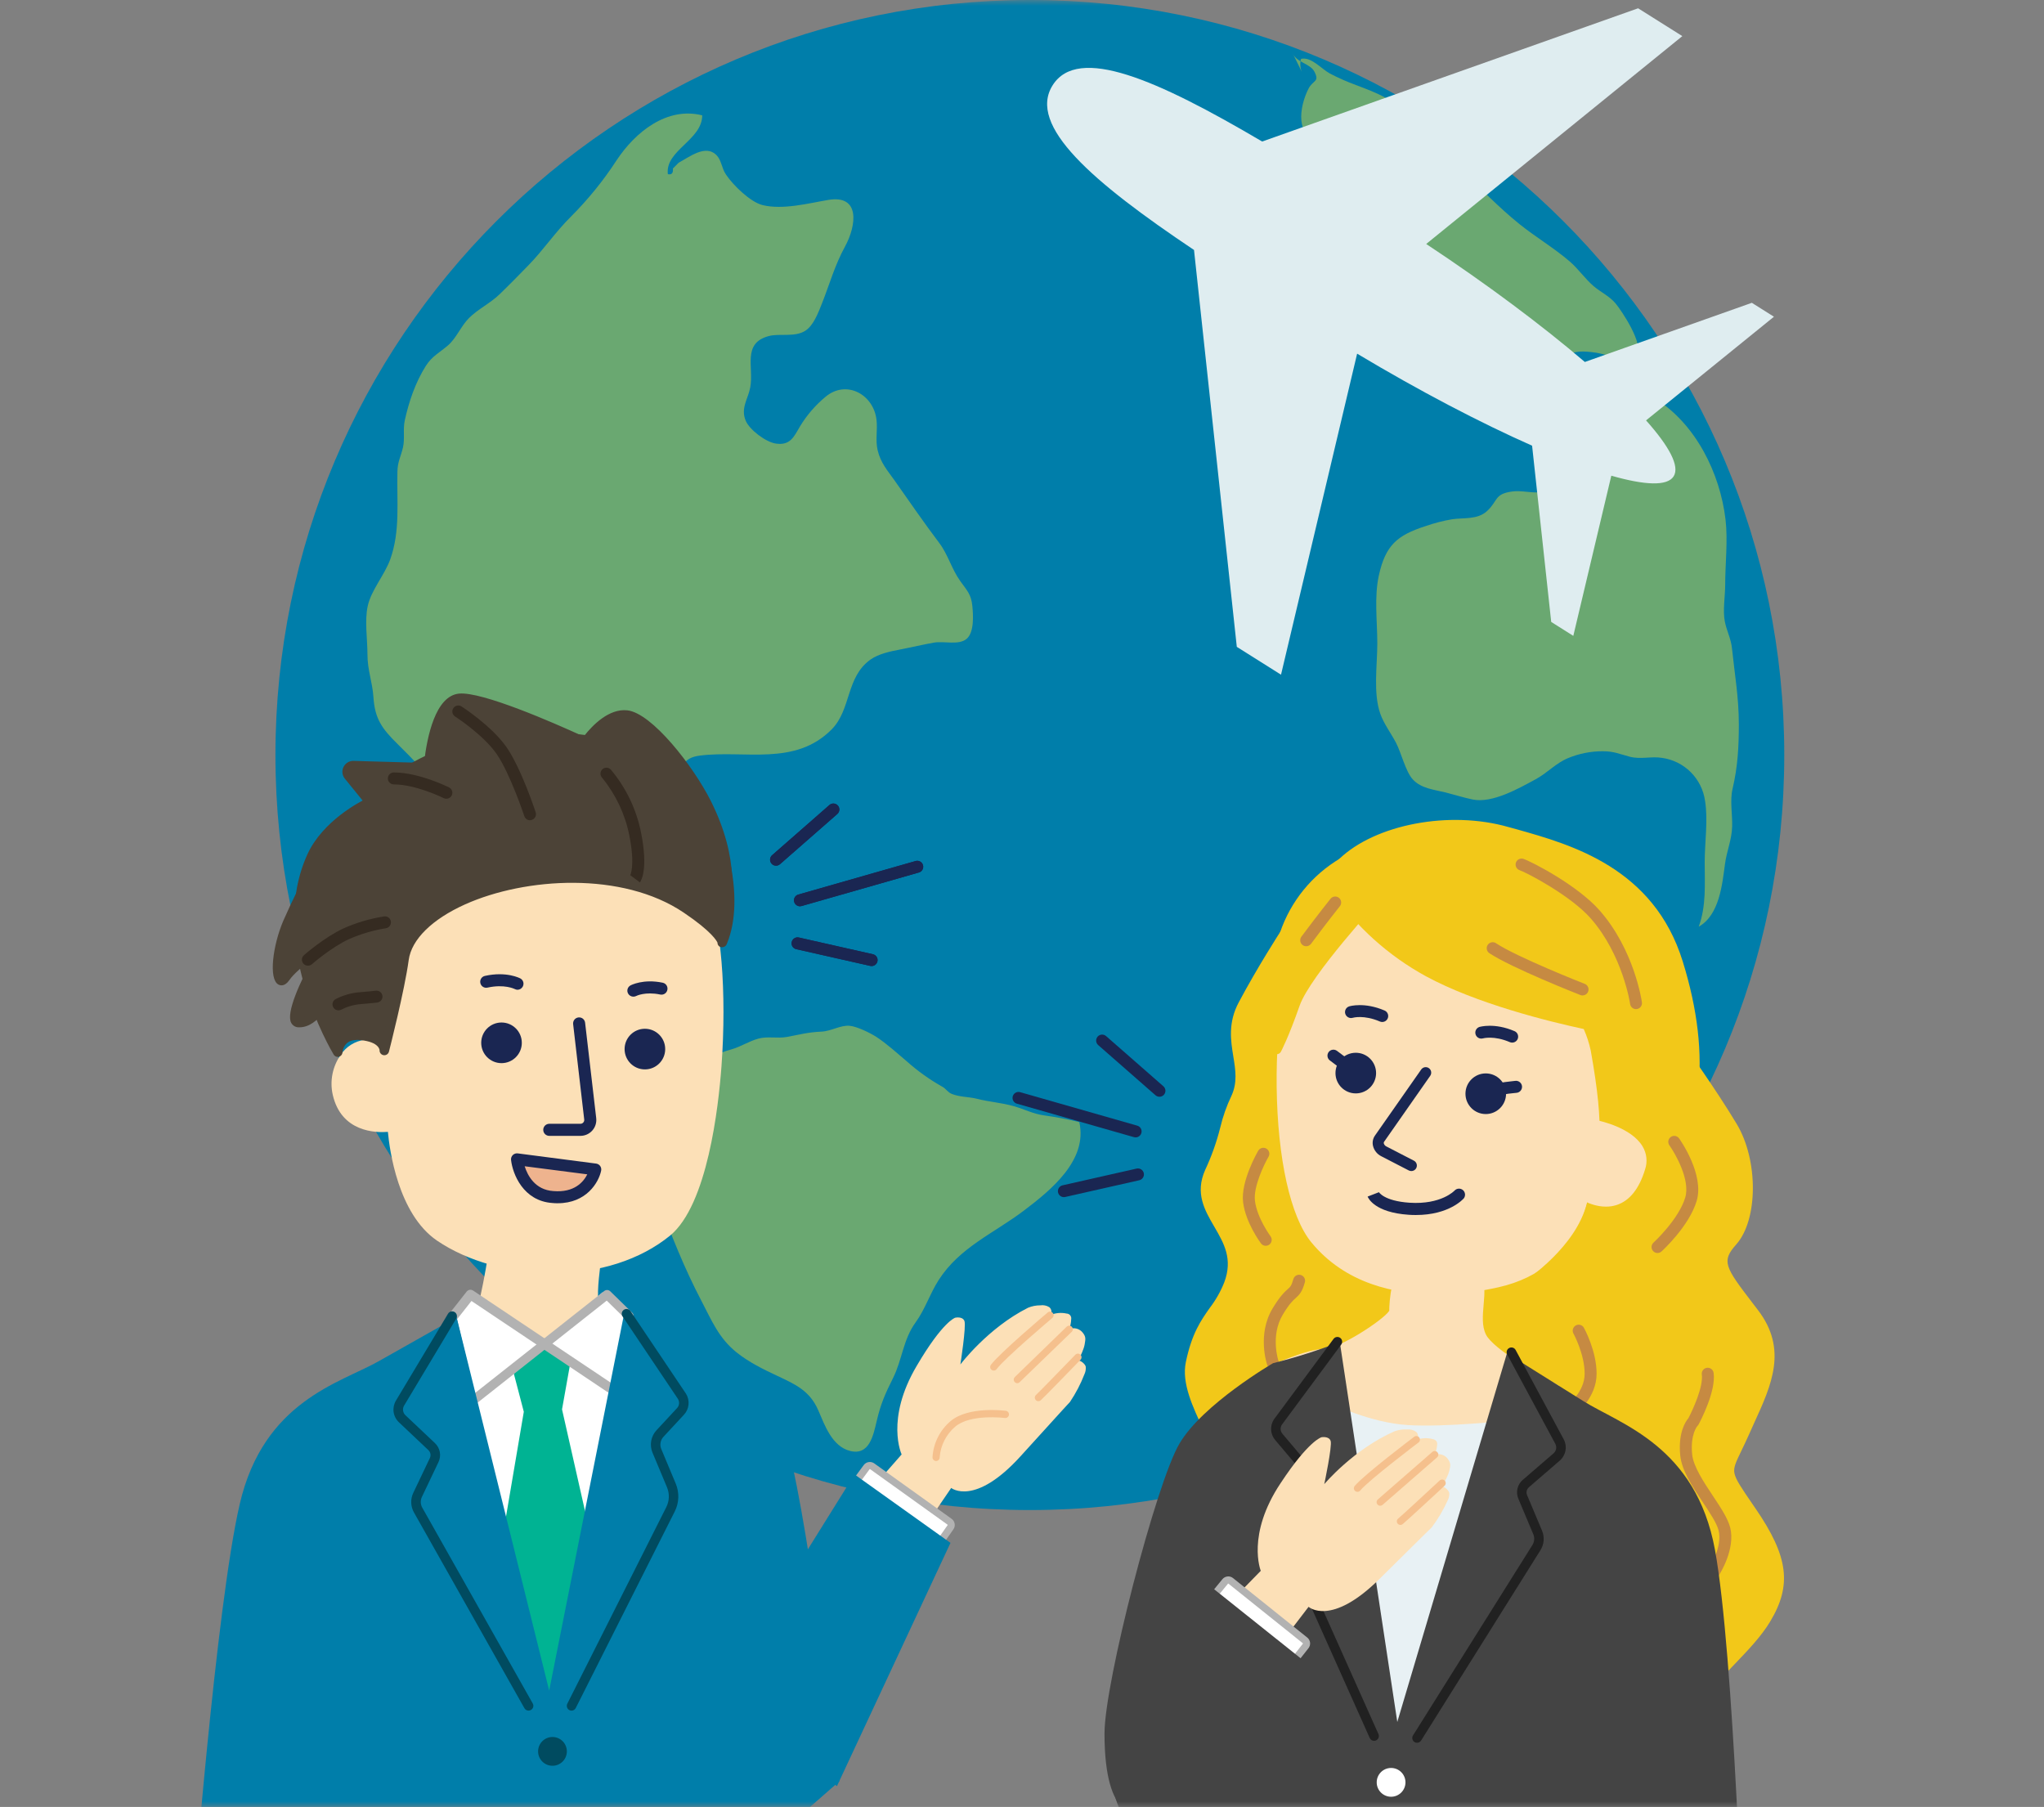 <svg width="181" height="160" viewBox="0 0 181 160" fill="none" xmlns="http://www.w3.org/2000/svg">
<rect x="0" y="0" width="181" height="160" fill="#808080" stroke="none"/>
<mask id="mask0_1241_2071" style="mask-type:alpha" maskUnits="userSpaceOnUse" x="0" y="0" width="181" height="160">
<rect width="181" height="160" fill="#C4C4C4"/>
</mask>
<g mask="url(#mask0_1241_2071)">
<path d="M91.196 133.71C128.091 133.71 158 103.778 158 66.855C158 29.932 128.091 0 91.196 0C54.3 0 24.391 29.932 24.391 66.855C24.391 103.778 54.3 133.71 91.196 133.71Z" fill="#007EAA"/>
<path d="M60.093 14.411C61.039 13.903 62.465 12.764 63.434 13.723C63.897 14.185 63.897 14.885 64.28 15.446C64.914 16.399 66.446 17.894 67.527 18.16C69.327 18.605 71.639 17.989 73.357 17.701C76.212 17.223 75.829 19.991 74.837 21.812C73.921 23.48 73.475 25.129 72.79 26.859C72.441 27.739 72.03 28.828 71.309 29.289C70.368 29.884 69.041 29.501 68.077 29.757C65.695 30.392 66.772 32.509 66.435 34.308C66.245 35.327 65.566 36.133 66.033 37.251C66.368 38.055 67.821 39.156 68.718 39.279C69.976 39.455 70.296 38.691 70.833 37.77C71.435 36.773 72.2 35.884 73.096 35.14C74.945 33.587 77.374 34.929 77.619 37.198C77.719 38.1 77.507 38.974 77.716 39.863C77.983 40.992 78.59 41.658 79.216 42.545C80.517 44.391 81.82 46.288 83.176 48.083C83.963 49.129 84.253 50.359 85.029 51.447C85.632 52.294 85.996 52.611 86.102 53.647C86.182 54.451 86.284 56.001 85.585 56.577C84.887 57.152 83.614 56.744 82.696 56.903C81.729 57.072 80.727 57.315 79.734 57.506C78.846 57.677 77.805 57.887 77.073 58.41C74.907 59.959 75.381 62.824 73.655 64.576C70.397 67.875 65.963 66.401 61.974 66.905C60.453 67.102 60.388 67.894 59.846 69.272C59.457 70.265 58.729 71.042 58.302 71.969C57.874 72.896 58.004 73.806 57.997 74.888C57.997 75.322 57.908 75.809 57.976 76.234C58.078 76.88 58.581 77.479 58.503 78.14C56.734 79.736 55.423 76.008 55.33 74.894C55.224 73.544 55.922 70.902 54.291 70.169C53.233 69.691 50.89 70.072 49.749 70.112C47.48 70.193 48.171 72.073 47.799 73.817C47.061 77.267 44.256 80.316 46.299 83.792C47.067 85.096 48.228 86.133 49.627 86.578C50.399 86.823 51.372 87.154 52.146 87.001C53.111 86.811 54.251 85.943 55.095 85.49C55.818 85.098 58.124 83.661 58.983 84.522C60.4 85.945 55.628 87.456 55.057 87.933C54.45 88.439 54.259 89.141 53.788 89.749C53.174 90.524 52.307 91.036 51.748 91.866C50.809 93.276 50.809 95.465 52.146 96.678C52.937 97.393 53.733 97.069 54.704 97.287C55.675 97.505 56.028 97.7 57.06 97.698C59.624 97.698 60.741 96.65 62.245 94.637C63.091 93.496 63.459 93.289 64.783 92.914C65.608 92.679 66.315 92.198 67.142 91.97C67.969 91.741 68.834 91.97 69.68 91.819C70.808 91.608 71.563 91.396 72.737 91.347C73.621 91.305 74.429 90.757 75.239 90.831C75.889 90.888 77.065 91.466 77.598 91.811C78.478 92.38 79.464 93.272 80.291 93.972C81.264 94.84 82.328 95.599 83.464 96.237C83.764 96.405 83.942 96.726 84.274 96.86C85.014 97.156 85.769 97.103 86.539 97.3C87.612 97.573 88.695 97.641 89.765 97.946C90.751 98.227 91.458 98.623 92.45 98.763C93.501 98.907 94.544 99.106 95.574 99.358C96.34 102.734 93.059 105.385 90.65 107.207C87.993 109.216 84.976 110.444 83.119 113.347C82.321 114.591 81.932 115.921 81.063 117.117C79.984 118.599 79.887 120.404 79.089 122.003C78.387 123.406 77.989 124.308 77.632 125.832C77.334 127.102 76.98 128.904 75.279 128.476C73.674 128.074 73.025 126.179 72.46 124.878C71.715 123.165 70.471 122.595 68.847 121.835C67.59 121.249 66.308 120.618 65.217 119.744C63.641 118.474 63.023 116.926 62.122 115.207C60.591 112.286 59.408 109.307 58.264 106.189C57.695 104.637 57.238 103.797 55.876 102.876C54.795 102.166 53.638 101.58 52.425 101.132C51.88 100.92 51.442 100.962 51.086 100.545C50.663 100.054 50.604 99.064 50.24 98.475C49.917 97.933 49.453 97.529 49.214 96.923C48.88 96.077 49.147 95.342 49.003 94.489C48.834 93.5 48.044 92.086 47.408 91.313C46.312 89.997 44.539 89.757 43.378 88.405C42.416 87.283 42.532 85.818 42.2 84.416C41.925 83.229 41.935 82.164 41.491 80.978C41.047 79.793 40.501 79.037 40.491 77.75C40.491 76.338 40.129 75.087 39.991 73.698C39.886 72.64 39.524 70.97 38.953 70.129C37.929 68.618 36.495 67.148 35.183 65.857C33.802 64.498 33.193 63.626 33.068 61.731C32.981 60.387 32.531 59.324 32.539 57.921C32.539 56.591 32.275 54.957 32.564 53.657C32.877 52.241 34.045 50.937 34.557 49.529C35.456 47.016 35.128 44.419 35.192 41.762C35.211 40.856 35.494 40.439 35.685 39.614C35.864 38.828 35.668 38.015 35.847 37.206C36.22 35.534 36.776 33.879 37.707 32.403C38.255 31.535 38.879 31.26 39.655 30.595C40.431 29.93 40.793 28.902 41.536 28.157C42.331 27.363 43.401 26.863 44.226 26.069C45.051 25.275 45.919 24.388 46.741 23.544C48.114 22.151 49.168 20.548 50.574 19.164C52.091 17.645 53.445 15.972 54.615 14.172C56.263 11.687 59.057 9.428 62.183 10.213C62.183 12.404 58.879 13.321 59.139 15.423C59.48 15.493 59.63 15.326 59.586 14.921L60.093 14.411Z" fill="#6AA871"/>
<path d="M114.439 4.656C114.777 5.552 116.013 5.603 116.396 6.35C116.872 7.273 116.275 7.074 115.875 7.844C115.475 8.615 115.145 9.75 115.241 10.681C115.579 13.873 120.271 13.831 121.504 16.23C122.094 17.379 122.065 19.553 121.743 20.756C121.362 22.176 120.372 23.931 121.032 25.413C121.879 27.303 123.531 26.378 125.052 26.334C127.167 26.268 128.874 27.566 129.809 29.355C130.543 30.765 131.362 32.134 131.874 33.642C132.398 35.193 132.385 37.166 134.399 37.31C136.587 37.462 137.139 35.405 137.667 33.743C138.41 31.393 138.873 30.855 141.386 31.239C142.137 31.353 144.373 32.164 144.942 31.402C145.598 30.523 143.616 27.523 143.057 26.863C142.499 26.203 141.759 25.879 141.132 25.349C140.35 24.683 139.776 23.815 138.996 23.146C137.606 21.952 135.996 21.001 134.569 19.856C132.722 18.374 130.985 16.57 129.297 14.911C128.55 14.178 127.708 13.641 126.888 13.005C125.925 12.252 125.619 11.38 124.88 10.484C123.529 8.829 121.999 8.257 120.076 7.531C119.279 7.24 118.501 6.897 117.749 6.502C117.003 6.092 116.104 5.001 115.211 5.213C115.103 5.597 115.129 6.006 115.283 6.373L114.439 4.656Z" fill="#6AA871"/>
<path d="M146.129 35.102C146.249 35.254 146.372 35.404 146.495 35.557C144.591 38.194 142.808 40.489 139.937 42.219C138.939 42.82 137.585 43.436 136.474 43.578C135.628 43.684 134.729 43.404 133.896 43.521C132.301 43.743 132.671 44.344 131.675 45.257C130.829 46.038 129.578 45.824 128.576 45.981C127.776 46.118 126.989 46.322 126.223 46.59C123.721 47.395 122.687 48.284 122.101 50.951C121.678 52.856 121.963 55.031 121.963 56.98C121.963 58.93 121.58 61.377 122.236 63.225C122.547 64.097 123.199 64.963 123.624 65.78C124.085 66.663 124.47 68.321 125.104 69.013C125.864 69.836 126.991 69.913 128.032 70.175C128.785 70.368 129.638 70.637 130.42 70.795C132.159 71.147 134.509 69.8 135.988 69C137.046 68.424 137.763 67.58 138.858 67.127C139.831 66.724 140.873 66.518 141.926 66.521C142.924 66.521 143.406 66.765 144.312 67.004C145.293 67.26 146.216 66.949 147.195 67.11C148.151 67.247 149.037 67.69 149.72 68.373C150.403 69.056 150.846 69.943 150.983 70.899C151.263 72.58 150.954 74.625 150.954 76.34C150.954 78.34 151.1 80.207 150.425 82.055C152.259 81.024 152.509 78.3 152.752 76.496C152.906 75.338 153.357 74.367 153.386 73.156C153.412 72.066 153.175 70.886 153.425 69.832C153.877 67.906 153.977 66.174 153.977 64.138C153.977 61.735 153.611 59.739 153.372 57.425C153.281 56.536 152.911 55.905 152.737 55.037C152.542 54.061 152.769 52.774 152.769 51.77C152.769 49.897 153.018 47.86 152.798 46.002C152.314 41.884 150.15 37.534 146.581 35.305C145.778 35.692 145.458 36.575 145.405 37.405L144.917 37.509L146.129 35.102Z" fill="#6AA871"/>
<path d="M148.974 3.198L145.058 0.734L111.767 12.532C102.432 7.028 95.458 3.975 93.211 7.553C90.965 11.131 96.725 16.101 105.732 22.134L109.521 57.276L113.436 59.742L120.176 31.316C125.692 34.618 131.095 37.442 135.67 39.464L137.363 55.07L139.319 56.304L142.685 42.121C145.646 42.967 147.643 43.069 148.204 42.178C148.764 41.286 147.812 39.521 145.761 37.224L157.086 28.045L155.129 26.813L140.341 32.052C136.534 28.801 131.656 25.149 126.293 21.603L148.974 3.198Z" fill="#DFEDF0"/>
<path d="M68.72 76.653C68.613 76.653 68.507 76.62 68.419 76.559C68.331 76.498 68.263 76.411 68.225 76.31C68.187 76.209 68.181 76.099 68.207 75.995C68.233 75.891 68.29 75.797 68.371 75.726L73.448 71.28C73.553 71.187 73.691 71.14 73.831 71.15C73.971 71.159 74.102 71.223 74.195 71.329C74.287 71.434 74.334 71.572 74.325 71.712C74.316 71.853 74.251 71.983 74.146 72.076L69.069 76.522C68.973 76.606 68.849 76.653 68.72 76.653Z" fill="#1A2652"/>
<path d="M70.835 80.248C70.708 80.247 70.585 80.201 70.49 80.117C70.394 80.034 70.332 79.918 70.314 79.792C70.296 79.666 70.324 79.538 70.393 79.431C70.462 79.325 70.567 79.246 70.689 79.211L81.055 76.247C81.122 76.224 81.194 76.215 81.265 76.22C81.337 76.226 81.406 76.246 81.469 76.279C81.533 76.312 81.589 76.358 81.634 76.413C81.679 76.469 81.713 76.533 81.733 76.602C81.752 76.671 81.758 76.743 81.749 76.814C81.74 76.885 81.717 76.953 81.681 77.015C81.645 77.077 81.597 77.131 81.539 77.173C81.482 77.216 81.416 77.246 81.346 77.263L70.981 80.227C70.934 80.241 70.885 80.248 70.835 80.248Z" fill="#1A2652"/>
<path d="M77.181 85.541C77.142 85.54 77.103 85.536 77.065 85.528L70.507 84.046C70.371 84.015 70.252 83.931 70.177 83.812C70.102 83.694 70.077 83.55 70.108 83.413C70.138 83.276 70.222 83.157 70.341 83.082C70.46 83.007 70.603 82.982 70.74 83.013L77.298 84.495C77.425 84.523 77.537 84.598 77.613 84.704C77.689 84.81 77.723 84.94 77.708 85.07C77.694 85.2 77.632 85.319 77.535 85.406C77.438 85.493 77.312 85.541 77.181 85.541Z" fill="#1A2652"/>
<path d="M42.49 116.556C42.49 116.556 43.759 111.475 43.759 108.723C43.759 105.971 49.682 103.854 52.009 105.971C54.336 108.088 51.816 113.723 52.855 116.344C53.894 118.965 47.99 121.425 47.99 121.425L42.49 116.556Z" fill="#FCE0B7"/>
<path d="M47.99 121.779C47.904 121.779 47.822 121.748 47.757 121.692L42.257 116.823C42.209 116.78 42.173 116.725 42.154 116.663C42.135 116.602 42.134 116.536 42.149 116.474C42.162 116.423 43.419 111.393 43.419 108.726C43.419 107.455 44.476 106.232 46.264 105.442C48.11 104.627 50.772 104.363 52.256 105.713C53.741 107.064 53.447 109.562 53.166 111.979C52.971 113.635 52.789 115.199 53.194 116.213C54.346 119.122 48.39 121.643 48.136 121.749C48.09 121.769 48.04 121.779 47.99 121.779ZM42.881 116.436L48.055 121.017C49.716 120.284 53.244 118.284 52.527 116.476C52.06 115.295 52.252 113.643 52.457 111.897C52.718 109.657 52.988 107.341 51.772 106.234C50.52 105.095 48.176 105.36 46.539 106.086C45.041 106.751 44.11 107.76 44.11 108.726C44.11 111.205 43.124 115.438 42.881 116.436Z" fill="#FCE0B7"/>
<path d="M41.66 114.422L40.249 115.904L45.749 138.978H51.038L55.48 116.327L53.365 114.422L48.095 118.988L41.66 114.422Z" fill="white"/>
<path d="M45.392 121.217L46.384 125.007L44.48 136.226L48.631 153.727L52.307 136.015L49.769 124.795L50.558 120.37L47.969 119.344L45.392 121.217Z" fill="#00B393"/>
<path d="M62.268 79.163C64.754 84.032 64.159 104.962 59.095 109.133C53.638 113.629 44.18 113.168 38.892 109.569C35.044 106.95 34.661 99.831 34.661 99.831C34.661 99.831 30.652 100.612 29.796 96.867C29.316 94.767 30.623 92.582 32.334 92.422C34.168 92.25 33.889 92.834 33.889 92.834C33.889 92.834 33.426 82.764 37.66 78.28C41.895 73.797 48 70.511 54.731 72.84C61.462 75.168 62.268 79.163 62.268 79.163Z" fill="#FCE0B7"/>
<path d="M48.942 112.736C45.121 112.736 41.39 111.677 38.708 109.859C35.23 107.492 34.49 101.757 34.35 100.223C33.263 100.311 30.223 100.252 29.466 96.943C29.329 96.335 29.321 95.705 29.443 95.094C29.565 94.483 29.814 93.904 30.174 93.395C30.415 93.033 30.731 92.727 31.1 92.498C31.47 92.269 31.884 92.123 32.315 92.068C32.72 92.019 33.13 92.024 33.534 92.085C33.517 89.617 33.766 81.9 37.419 78.037C40.495 74.781 46.852 69.732 54.858 72.505C61.373 74.76 62.495 78.537 62.617 79.04C63.849 81.513 64.369 87.828 63.887 94.437C63.62 98.036 62.645 106.683 59.341 109.404C56.711 111.552 53.029 112.736 48.942 112.736ZM34.655 99.477C34.731 99.478 34.806 99.504 34.866 99.552C34.906 99.582 34.939 99.621 34.962 99.666C34.985 99.71 34.999 99.76 35.002 99.81C35.002 99.88 35.425 106.796 39.078 109.275C44.072 112.672 53.424 113.337 58.863 108.851C61.01 107.084 62.613 101.673 63.155 94.376C63.631 87.953 63.123 81.617 61.947 79.311C61.932 79.284 61.921 79.254 61.915 79.222C61.902 79.159 61.014 75.38 54.605 73.162C46.972 70.518 40.867 75.38 37.906 78.511C34.162 82.476 34.189 91.109 34.223 92.591C34.261 92.719 34.251 92.855 34.196 92.976C34.163 93.047 34.106 93.105 34.036 93.14C33.965 93.175 33.885 93.185 33.809 93.169C33.732 93.153 33.663 93.112 33.612 93.053C33.561 92.993 33.531 92.919 33.527 92.841C33.528 92.829 33.528 92.818 33.527 92.807C33.426 92.765 33.125 92.691 32.357 92.763C32.026 92.808 31.709 92.924 31.427 93.103C31.145 93.282 30.904 93.519 30.722 93.8C30.421 94.227 30.212 94.713 30.11 95.226C30.008 95.739 30.015 96.268 30.13 96.778C30.902 100.153 34.437 99.505 34.585 99.475C34.611 99.473 34.637 99.474 34.663 99.477H34.655Z" fill="#FCE0B7"/>
<path d="M48.639 100.577C48.498 100.577 48.362 100.521 48.262 100.421C48.162 100.321 48.106 100.185 48.106 100.044C48.106 99.974 48.119 99.904 48.146 99.839C48.173 99.774 48.212 99.715 48.261 99.665C48.311 99.615 48.37 99.576 48.434 99.549C48.499 99.522 48.569 99.508 48.639 99.508H51.4C51.447 99.508 51.494 99.498 51.538 99.478C51.581 99.459 51.62 99.43 51.651 99.394C51.683 99.359 51.707 99.317 51.721 99.272C51.735 99.226 51.74 99.178 51.734 99.131L50.752 90.683C50.744 90.613 50.749 90.542 50.769 90.475C50.788 90.407 50.82 90.344 50.863 90.289C50.907 90.234 50.96 90.188 51.022 90.154C51.083 90.12 51.15 90.098 51.22 90.09C51.289 90.081 51.36 90.087 51.428 90.106C51.495 90.124 51.558 90.157 51.613 90.2C51.669 90.244 51.714 90.298 51.748 90.359C51.783 90.42 51.804 90.488 51.812 90.558L52.796 99.009C52.818 99.206 52.799 99.405 52.739 99.594C52.68 99.783 52.581 99.957 52.449 100.105C52.317 100.253 52.156 100.371 51.975 100.453C51.795 100.534 51.599 100.576 51.402 100.577H48.641H48.639Z" fill="#1A2652"/>
<path d="M56.29 78.347C56.254 78.347 56.218 78.342 56.182 78.334C56.092 78.315 53.925 77.807 51.766 75.69C49.016 72.997 48.182 69.248 48.148 69.089C48.135 69.027 48.134 68.962 48.145 68.899C48.156 68.837 48.18 68.776 48.215 68.723C48.249 68.669 48.294 68.623 48.346 68.586C48.399 68.55 48.458 68.525 48.521 68.511C48.583 68.498 48.648 68.496 48.71 68.508C48.773 68.519 48.833 68.543 48.887 68.577C48.941 68.612 48.987 68.657 49.023 68.71C49.059 68.762 49.085 68.821 49.098 68.884C49.098 68.92 49.91 72.51 52.445 74.993C54.397 76.899 56.377 77.379 56.398 77.385C56.524 77.414 56.633 77.492 56.702 77.601C56.77 77.71 56.793 77.842 56.764 77.968C56.74 78.075 56.68 78.171 56.593 78.24C56.507 78.309 56.401 78.346 56.29 78.347Z" fill="#D07A6B"/>
<path d="M60.788 80.46C63.899 82.563 63.961 83.424 63.961 83.424C65.653 79.402 63.749 72.922 61.634 70.511C59.518 68.1 56.752 66.235 52.718 65.642C38.416 63.525 32.778 71.032 32.778 71.032C32.778 71.032 29.022 72.744 27.613 75.816C24.093 83.49 29.904 93.175 29.904 93.175C29.904 93.175 29.946 91.469 32.019 91.693C34.092 91.917 34.035 93.027 34.035 93.027C34.035 93.027 35.41 87.639 35.774 84.959C36.594 78.881 52.326 74.745 60.788 80.46Z" fill="#4C4337"/>
<path d="M29.904 93.586C29.83 93.585 29.759 93.564 29.696 93.527C29.633 93.49 29.581 93.438 29.544 93.374C29.301 92.972 23.657 83.424 27.23 75.63C28.579 72.692 31.884 70.973 32.518 70.68C32.842 70.282 34.306 68.614 37.206 67.154C40.167 65.655 45.293 64.103 52.791 65.212C56.362 65.692 59.629 67.478 61.962 70.225C64.144 72.715 66.112 79.419 64.36 83.583C64.324 83.682 64.254 83.764 64.162 83.816C64.071 83.868 63.964 83.886 63.861 83.867C63.768 83.853 63.684 83.806 63.624 83.733C63.564 83.661 63.533 83.569 63.537 83.475C63.478 83.333 63.051 82.499 60.55 80.812C55.11 77.137 46.52 77.69 41.199 80.073C38.263 81.39 36.438 83.187 36.192 85.004C35.831 87.677 34.5 92.898 34.443 93.118C34.417 93.22 34.355 93.309 34.267 93.367C34.179 93.426 34.073 93.449 33.969 93.433C33.865 93.417 33.771 93.363 33.705 93.281C33.639 93.199 33.606 93.096 33.612 92.991C33.612 92.976 33.578 92.275 31.972 92.102C31.416 92.04 30.993 92.131 30.714 92.373C30.489 92.583 30.351 92.87 30.327 93.177C30.323 93.269 30.29 93.356 30.232 93.427C30.175 93.498 30.096 93.549 30.007 93.571C29.973 93.58 29.939 93.585 29.904 93.586ZM47.837 65.689C37.455 65.689 33.167 71.22 33.119 71.284C33.076 71.341 33.02 71.386 32.956 71.415C32.92 71.43 29.324 73.109 28 75.992C25.197 82.099 28.552 89.655 29.821 92.123C29.913 91.982 30.024 91.855 30.151 91.744C30.616 91.335 31.262 91.175 32.068 91.261C32.964 91.359 33.525 91.617 33.876 91.897C34.289 90.203 35.095 86.816 35.357 84.883C35.647 82.739 37.599 80.753 40.857 79.292C46.526 76.752 55.273 76.214 61.029 80.101C62.569 81.14 63.404 81.904 63.859 82.43C64.957 78.538 63.224 72.946 61.321 70.774C59.112 68.188 56.026 66.511 52.656 66.066C51.061 65.822 49.449 65.695 47.835 65.687L47.837 65.689Z" fill="#4C4337"/>
<path d="M32.779 71.032L30.864 68.682C30.798 68.602 30.757 68.504 30.745 68.401C30.733 68.298 30.751 68.194 30.797 68.1C30.843 68.007 30.914 67.929 31.003 67.875C31.092 67.822 31.194 67.794 31.298 67.797L37.432 67.973C37.568 67.978 37.7 67.931 37.802 67.842C37.904 67.753 37.969 67.629 37.984 67.495C38.154 66.07 38.788 62.01 40.692 61.836C42.723 61.652 49.682 64.768 51.421 65.564C51.531 65.615 51.654 65.626 51.772 65.598C51.889 65.57 51.994 65.502 52.068 65.407C52.622 64.702 54.023 63.153 55.499 63.318C57.403 63.529 60.999 68.005 62.567 71.125C65.088 76.161 64.445 79.699 64.003 81.075C63.978 81.154 63.935 81.226 63.877 81.285C63.82 81.345 63.749 81.391 63.672 81.419C63.594 81.447 63.511 81.457 63.428 81.448C63.346 81.439 63.267 81.411 63.197 81.367C61.505 80.289 56.36 77.133 53.384 76.71C50.114 76.257 39.492 76.921 37.597 77.04C37.508 77.046 37.419 77.03 37.338 76.993C37.256 76.956 37.186 76.9 37.132 76.828L32.779 71.032Z" fill="#4C4337"/>
<path d="M63.487 81.886C63.303 81.885 63.124 81.833 62.968 81.735C61.443 80.762 56.242 77.552 53.327 77.148C50.114 76.703 39.683 77.347 37.625 77.482C37.465 77.492 37.306 77.462 37.16 77.395C37.015 77.327 36.889 77.225 36.793 77.097L32.442 71.293L30.538 68.949C30.42 68.807 30.346 68.633 30.325 68.449C30.304 68.265 30.337 68.079 30.42 67.914C30.5 67.747 30.627 67.607 30.786 67.511C30.944 67.415 31.127 67.368 31.312 67.374L37.447 67.55C37.476 67.55 37.504 67.54 37.526 67.52C37.548 67.501 37.562 67.475 37.565 67.446C37.815 65.276 38.547 61.608 40.66 61.415C42.708 61.233 48.995 63.985 51.603 65.179C51.627 65.189 51.653 65.192 51.678 65.186C51.703 65.179 51.726 65.165 51.742 65.145C52.464 64.228 53.925 62.717 55.55 62.897C57.733 63.14 61.39 67.821 62.954 70.941C65.566 76.159 64.845 79.866 64.413 81.219C64.369 81.36 64.293 81.489 64.191 81.596C64.088 81.702 63.962 81.783 63.823 81.833C63.715 81.87 63.601 81.888 63.487 81.886ZM49.798 76.149C51.015 76.129 52.231 76.183 53.441 76.31C56.443 76.733 61.422 79.743 63.423 81.02C63.438 81.03 63.456 81.037 63.474 81.039C63.492 81.041 63.51 81.039 63.527 81.033C63.544 81.027 63.56 81.017 63.572 81.003C63.585 80.99 63.594 80.974 63.599 80.956C63.999 79.703 64.656 76.257 62.188 71.316C60.593 68.128 57.111 63.921 55.453 63.739C54.15 63.593 52.785 65.181 52.4 65.67C52.267 65.84 52.08 65.959 51.87 66.01C51.66 66.06 51.439 66.038 51.243 65.947C47.338 64.16 42.245 62.118 40.73 62.257C39.444 62.374 38.67 65.179 38.403 67.55C38.376 67.789 38.259 68.01 38.076 68.167C37.894 68.324 37.658 68.406 37.417 68.397L31.283 68.221C31.26 68.217 31.236 68.222 31.216 68.234C31.196 68.246 31.18 68.264 31.173 68.286C31.162 68.307 31.158 68.33 31.16 68.352C31.163 68.375 31.172 68.396 31.188 68.413L33.091 70.763C33.096 70.767 33.1 70.772 33.102 70.778L37.455 76.589C37.467 76.604 37.482 76.617 37.499 76.625C37.517 76.633 37.536 76.637 37.555 76.636C39.118 76.536 45.36 76.149 49.798 76.149Z" fill="#4C4337"/>
<path d="M28.298 76.055C27.254 77.896 26.307 79.792 25.461 81.732C24.192 84.696 24.429 87.768 25.262 86.55C26.096 85.333 28.971 83.451 28.971 83.451C28.971 83.451 24.882 90.456 26.432 90.539C27.983 90.621 29.155 87.977 29.155 87.977L32.751 80.145L28.298 76.055Z" fill="#4C4337"/>
<path d="M26.519 90.964H26.422C26.291 90.961 26.163 90.923 26.051 90.853C25.94 90.784 25.849 90.687 25.787 90.571C25.307 89.677 26.587 86.938 27.691 84.884C26.896 85.484 25.999 86.225 25.62 86.79C25.197 87.391 24.804 87.26 24.649 87.175C23.767 86.688 24.163 83.71 25.072 81.565C25.926 79.612 26.881 77.704 27.932 75.849C27.963 75.793 28.007 75.745 28.059 75.709C28.111 75.672 28.172 75.648 28.235 75.638C28.297 75.628 28.361 75.633 28.421 75.651C28.482 75.669 28.537 75.701 28.584 75.743L33.045 79.836C33.111 79.896 33.156 79.975 33.173 80.063C33.191 80.15 33.181 80.241 33.144 80.323L29.548 88.155C29.421 88.441 28.26 90.964 26.519 90.964ZM28.975 83.028C29.084 83.028 29.188 83.069 29.267 83.144C29.336 83.21 29.38 83.298 29.393 83.392C29.407 83.487 29.387 83.583 29.339 83.665C27.625 86.603 26.363 89.497 26.515 90.118C27.535 90.118 28.493 88.458 28.78 87.806L32.249 80.248L28.41 76.726C27.913 77.621 26.796 79.702 25.855 81.9C25.053 83.769 24.937 85.458 25.026 86.163C26.001 84.893 28.622 83.172 28.742 83.096C28.81 83.052 28.89 83.028 28.971 83.028H28.975Z" fill="#4C4337"/>
<path d="M56.663 78.133L55.816 77.498C55.81 77.505 55.804 77.513 55.8 77.521C55.8 77.521 56.276 76.675 55.721 73.944C55.346 72.078 54.519 70.334 53.312 68.863C53.217 68.76 53.167 68.623 53.173 68.483C53.179 68.343 53.241 68.211 53.344 68.116C53.447 68.021 53.584 67.971 53.724 67.977C53.864 67.983 53.995 68.044 54.09 68.147C55.439 69.754 56.36 71.675 56.768 73.732C57.403 76.935 56.792 77.96 56.663 78.133Z" fill="#352B21"/>
<path d="M46.932 72.63C46.821 72.631 46.713 72.596 46.623 72.531C46.533 72.466 46.466 72.374 46.431 72.269C46.418 72.23 45.162 68.473 43.979 66.764C42.797 65.056 40.322 63.46 40.296 63.443C40.238 63.405 40.188 63.356 40.148 63.299C40.109 63.242 40.081 63.177 40.066 63.109C40.052 63.041 40.051 62.971 40.063 62.903C40.076 62.834 40.102 62.769 40.14 62.711C40.177 62.652 40.226 62.602 40.283 62.562C40.34 62.523 40.404 62.495 40.472 62.48C40.54 62.466 40.61 62.465 40.678 62.477C40.746 62.49 40.812 62.516 40.87 62.554C40.98 62.624 43.56 64.305 44.849 66.153C46.137 68.001 47.387 71.767 47.434 71.925C47.456 71.991 47.465 72.061 47.46 72.13C47.455 72.2 47.437 72.267 47.406 72.33C47.374 72.392 47.331 72.447 47.279 72.493C47.226 72.538 47.165 72.573 47.099 72.594C47.046 72.616 46.989 72.628 46.932 72.63Z" fill="#352B21"/>
<path d="M27.264 85.507C27.188 85.506 27.114 85.49 27.046 85.459C26.977 85.428 26.916 85.383 26.866 85.327C26.82 85.274 26.785 85.214 26.763 85.148C26.74 85.082 26.731 85.012 26.735 84.943C26.74 84.874 26.758 84.806 26.789 84.743C26.82 84.681 26.862 84.625 26.915 84.579C26.986 84.516 28.717 82.998 30.422 82.204C31.569 81.694 32.778 81.338 34.018 81.146C34.157 81.126 34.298 81.163 34.409 81.248C34.521 81.332 34.595 81.458 34.614 81.597C34.634 81.736 34.597 81.876 34.513 81.988C34.428 82.1 34.303 82.174 34.164 82.194C33.031 82.377 31.926 82.706 30.877 83.169C29.313 83.898 27.64 85.363 27.623 85.377C27.524 85.464 27.395 85.51 27.264 85.507Z" fill="#352B21"/>
<path d="M29.973 89.465C29.877 89.466 29.782 89.439 29.7 89.39C29.618 89.34 29.55 89.269 29.506 89.183C29.439 89.06 29.424 88.916 29.464 88.782C29.504 88.648 29.595 88.535 29.717 88.468C30.323 88.156 30.979 87.956 31.655 87.877C32.486 87.814 33.273 87.723 33.28 87.723C33.349 87.714 33.419 87.719 33.485 87.738C33.552 87.757 33.615 87.789 33.669 87.832C33.724 87.875 33.769 87.929 33.803 87.989C33.837 88.05 33.858 88.117 33.865 88.186C33.882 88.326 33.842 88.466 33.755 88.575C33.668 88.685 33.541 88.756 33.402 88.773C33.368 88.773 32.588 88.866 31.735 88.931C31.204 88.998 30.689 89.157 30.214 89.404C30.14 89.442 30.057 89.463 29.973 89.465Z" fill="#352B21"/>
<path d="M52.713 103.535L45.779 102.633C45.779 102.633 46.128 105.787 48.952 105.982C52.149 106.261 52.713 103.535 52.713 103.535Z" fill="#EEB38E"/>
<path d="M49.386 106.543C49.231 106.543 49.073 106.543 48.908 106.522C46.333 106.344 45.392 103.948 45.255 102.712C45.245 102.632 45.254 102.551 45.281 102.476C45.308 102.4 45.352 102.331 45.409 102.275C45.466 102.22 45.535 102.178 45.611 102.152C45.687 102.127 45.767 102.119 45.847 102.129L52.783 103.031C52.855 103.04 52.924 103.063 52.986 103.099C53.048 103.136 53.102 103.184 53.145 103.243C53.188 103.304 53.218 103.373 53.233 103.445C53.248 103.518 53.247 103.594 53.231 103.666C53.016 104.693 51.939 106.543 49.386 106.543ZM46.46 103.268C46.718 104.085 47.376 105.356 48.999 105.466C50.871 105.624 51.677 104.642 52.005 103.984L46.46 103.268Z" fill="#1A2652"/>
<path d="M39.528 70.727C39.446 70.728 39.365 70.709 39.291 70.672C39.268 70.659 36.838 69.457 34.874 69.457C34.734 69.457 34.6 69.401 34.501 69.302C34.401 69.203 34.346 69.068 34.346 68.928C34.346 68.787 34.401 68.653 34.501 68.553C34.6 68.454 34.734 68.398 34.874 68.398C37.089 68.398 39.657 69.669 39.765 69.724C39.89 69.787 39.985 69.897 40.03 70.031C40.074 70.164 40.064 70.309 40.002 70.435C39.958 70.523 39.89 70.597 39.806 70.648C39.723 70.7 39.627 70.727 39.528 70.727Z" fill="#352B21"/>
<path d="M57.107 94.692C58.1 94.692 58.905 93.887 58.905 92.893C58.905 91.899 58.1 91.094 57.107 91.094C56.114 91.094 55.309 91.899 55.309 92.893C55.309 93.887 56.114 94.692 57.107 94.692Z" fill="#1A2652"/>
<path d="M44.41 94.138C45.403 94.138 46.208 93.332 46.208 92.338C46.208 91.345 45.403 90.539 44.41 90.539C43.417 90.539 42.612 91.345 42.612 92.338C42.612 93.332 43.417 94.138 44.41 94.138Z" fill="#1A2652"/>
<path d="M56.085 88.251C55.989 88.251 55.894 88.225 55.811 88.175C55.728 88.126 55.661 88.054 55.616 87.969C55.55 87.847 55.535 87.703 55.575 87.57C55.615 87.437 55.705 87.325 55.827 87.258C55.874 87.232 56.961 86.656 58.685 87.016C58.754 87.031 58.819 87.059 58.877 87.098C58.935 87.138 58.985 87.189 59.023 87.248C59.061 87.307 59.087 87.373 59.099 87.443C59.112 87.512 59.111 87.583 59.095 87.651C59.081 87.72 59.053 87.786 59.014 87.844C58.974 87.902 58.923 87.951 58.864 87.99C58.805 88.028 58.739 88.054 58.67 88.066C58.6 88.079 58.529 88.077 58.461 88.062C57.139 87.787 56.345 88.183 56.318 88.2C56.245 88.234 56.166 88.252 56.085 88.251Z" fill="#1A2652"/>
<path d="M45.838 87.641C45.754 87.641 45.67 87.62 45.595 87.581C45.551 87.56 44.656 87.122 43.171 87.45C43.103 87.466 43.032 87.468 42.963 87.456C42.894 87.445 42.828 87.419 42.769 87.382C42.71 87.345 42.659 87.296 42.619 87.238C42.579 87.181 42.551 87.116 42.536 87.048C42.521 86.98 42.519 86.909 42.531 86.84C42.542 86.771 42.568 86.706 42.605 86.646C42.642 86.587 42.691 86.536 42.748 86.496C42.805 86.456 42.87 86.428 42.938 86.413C44.842 85.989 46.031 86.612 46.082 86.639C46.204 86.706 46.295 86.819 46.335 86.953C46.374 87.087 46.359 87.232 46.293 87.355C46.249 87.438 46.184 87.509 46.104 87.559C46.024 87.609 45.933 87.637 45.838 87.641Z" fill="#1A2652"/>
<path d="M53.999 123.313C53.916 123.313 53.834 123.288 53.764 123.241L41.749 115.196L40.159 117.218C40.124 117.262 40.082 117.298 40.033 117.325C39.984 117.352 39.931 117.37 39.876 117.376C39.821 117.383 39.765 117.378 39.711 117.363C39.658 117.348 39.608 117.322 39.564 117.288C39.521 117.254 39.484 117.211 39.457 117.162C39.43 117.114 39.413 117.06 39.406 117.005C39.4 116.95 39.404 116.894 39.419 116.84C39.434 116.787 39.46 116.737 39.495 116.693L41.326 114.364C41.392 114.281 41.488 114.225 41.593 114.208C41.699 114.192 41.807 114.216 41.895 114.276L54.234 122.532C54.327 122.594 54.392 122.691 54.413 122.801C54.435 122.911 54.413 123.025 54.35 123.118C54.313 123.177 54.261 123.226 54.2 123.26C54.138 123.294 54.069 123.312 53.999 123.313Z" fill="#B2B2B2"/>
<path d="M41.961 124.355C41.9 124.355 41.839 124.341 41.784 124.314C41.728 124.288 41.68 124.249 41.642 124.2C41.609 124.158 41.584 124.11 41.569 124.059C41.555 124.007 41.551 123.954 41.557 123.9C41.563 123.847 41.58 123.796 41.606 123.749C41.632 123.703 41.667 123.662 41.709 123.629L53.507 114.314C53.584 114.253 53.681 114.222 53.779 114.227C53.878 114.232 53.971 114.273 54.042 114.342L55.994 116.247C56.07 116.324 56.113 116.427 56.113 116.535C56.113 116.643 56.07 116.746 55.994 116.823C55.918 116.899 55.814 116.941 55.707 116.941C55.599 116.941 55.495 116.899 55.419 116.823L53.727 115.165L42.209 124.268C42.138 124.324 42.051 124.355 41.961 124.355Z" fill="#B2B2B2"/>
<path d="M78.27 130.577L79.842 128.784C79.842 128.784 78.376 125.672 81.181 120.936C83.487 117.005 84.581 116.681 84.581 116.681C84.581 116.681 85.232 116.531 85.403 116.971C85.575 117.411 85.044 120.818 85.044 120.818C85.044 120.818 87.47 117.589 91.037 115.796C91.381 115.654 91.749 115.582 92.122 115.584C92.398 115.541 92.682 115.599 92.919 115.747C93.131 115.919 93.196 116.306 92.968 116.461C93.433 116.255 93.952 116.202 94.449 116.311C94.51 116.312 94.571 116.327 94.627 116.354C94.682 116.381 94.731 116.42 94.77 116.469C94.808 116.517 94.836 116.573 94.851 116.633C94.865 116.693 94.867 116.756 94.855 116.817C94.847 117.116 94.786 117.412 94.677 117.691C94.887 117.603 95.121 117.587 95.34 117.646C95.56 117.706 95.754 117.837 95.891 118.019C96.173 118.377 96.124 118.574 96.052 119.022C95.98 119.471 95.69 120.047 95.479 120.47C95.703 120.451 96.113 120.799 96.145 121.019C96.167 121.244 96.128 121.47 96.033 121.675C95.697 122.541 95.267 123.366 94.749 124.137C94.749 124.137 94.474 124.416 90.391 128.925C86.309 133.435 84.231 131.754 84.231 131.754L82.806 133.841" fill="#FCE0B7"/>
<path d="M87.999 121.361C87.931 121.362 87.865 121.34 87.811 121.3C87.777 121.275 87.749 121.244 87.727 121.208C87.705 121.173 87.691 121.133 87.685 121.092C87.678 121.051 87.68 121.008 87.69 120.968C87.7 120.927 87.718 120.889 87.743 120.855C88.488 119.841 92.587 116.374 92.763 116.228C92.794 116.198 92.831 116.175 92.872 116.16C92.912 116.145 92.956 116.139 92.999 116.141C93.042 116.144 93.084 116.155 93.123 116.174C93.162 116.193 93.196 116.22 93.224 116.254C93.252 116.287 93.272 116.325 93.285 116.367C93.297 116.408 93.301 116.451 93.296 116.494C93.291 116.537 93.278 116.579 93.256 116.616C93.235 116.654 93.206 116.687 93.171 116.713C93.129 116.749 88.953 120.278 88.255 121.232C88.225 121.272 88.187 121.305 88.142 121.327C88.098 121.35 88.049 121.361 87.999 121.361Z" fill="#F5C08D"/>
<path d="M90.076 122.479C90.014 122.477 89.953 122.457 89.902 122.421C89.851 122.385 89.812 122.335 89.789 122.276C89.766 122.218 89.762 122.154 89.775 122.093C89.788 122.032 89.82 121.976 89.865 121.933L94.459 117.472C94.52 117.414 94.601 117.381 94.686 117.383C94.77 117.384 94.85 117.419 94.909 117.48C94.967 117.54 95 117.622 94.998 117.706C94.997 117.791 94.962 117.871 94.901 117.93L90.296 122.382C90.268 122.411 90.234 122.435 90.196 122.452C90.158 122.469 90.118 122.478 90.076 122.479Z" fill="#F5C08D"/>
<path d="M91.957 124.072C91.891 124.073 91.827 124.054 91.772 124.018C91.717 123.981 91.675 123.928 91.652 123.866C91.629 123.805 91.626 123.737 91.642 123.674C91.659 123.61 91.695 123.553 91.746 123.511C91.913 123.369 93.918 121.307 95.225 119.956C95.284 119.896 95.364 119.861 95.448 119.859C95.533 119.858 95.614 119.89 95.675 119.949C95.735 120.008 95.77 120.088 95.772 120.172C95.773 120.257 95.741 120.338 95.682 120.399C95.346 120.746 92.386 123.803 92.15 123.998C92.095 124.043 92.028 124.069 91.957 124.072Z" fill="#F5C08D"/>
<path d="M75.728 131.296L76.741 129.918C76.796 129.843 76.879 129.793 76.971 129.778C77.062 129.763 77.156 129.785 77.232 129.84L84.082 134.749C84.157 134.803 84.209 134.885 84.225 134.977C84.241 135.069 84.22 135.164 84.166 135.24L83.195 136.624" fill="white"/>
<path d="M83.455 136.803L82.935 136.439L83.906 135.054C83.91 135.051 83.912 135.047 83.915 135.043C83.916 135.038 83.918 135.034 83.918 135.029C83.918 135.024 83.916 135.019 83.915 135.015C83.912 135.011 83.91 135.007 83.906 135.003L77.057 130.094C77.05 130.088 77.041 130.084 77.031 130.084C77.022 130.084 77.013 130.088 77.006 130.094L75.984 131.481L75.472 131.104L76.485 129.726C76.59 129.584 76.746 129.489 76.921 129.461C77.095 129.434 77.273 129.476 77.416 129.578L84.268 134.487C84.411 134.59 84.508 134.746 84.538 134.92C84.567 135.094 84.528 135.273 84.426 135.418L83.455 136.803Z" fill="#B2B2B2"/>
<path d="M73.672 152.526L74.326 157.728L70.941 160.691L68.826 161.327V170.853L17 169.794C17 169.794 19.115 142.274 21.231 133.171C23.346 124.068 30.096 122.466 33.481 120.561L39.484 117.173L40.37 116.382L48.631 149.698L55.269 116.32C57.161 117.157 59.104 117.875 61.086 118.469C61.086 118.469 67.133 122.375 69.037 125.974C70.941 129.572 73.672 152.526 73.672 152.526Z" fill="#007EAA"/>
<path d="M63.96 150.956L64.807 147.992L75.671 130.555L84.166 136.618L74.114 158.153" fill="#007EAA"/>
<path d="M50.615 151.472C50.549 151.472 50.484 151.457 50.425 151.427C50.375 151.402 50.33 151.368 50.294 151.326C50.258 151.283 50.23 151.234 50.212 151.182C50.195 151.129 50.188 151.073 50.192 151.017C50.196 150.962 50.211 150.907 50.236 150.858L59 133.454C59.138 133.183 59.215 132.885 59.225 132.582C59.236 132.278 59.181 131.975 59.064 131.695L57.782 128.632C57.642 128.299 57.602 127.933 57.666 127.578C57.731 127.222 57.898 126.894 58.146 126.631L59.944 124.694C60.049 124.586 60.115 124.445 60.131 124.295C60.147 124.144 60.111 123.993 60.03 123.865L55.129 116.567C55.098 116.521 55.076 116.47 55.065 116.415C55.054 116.36 55.054 116.304 55.064 116.249C55.075 116.195 55.096 116.143 55.127 116.096C55.158 116.05 55.197 116.01 55.243 115.979C55.289 115.948 55.341 115.926 55.396 115.915C55.45 115.904 55.507 115.903 55.561 115.914C55.616 115.925 55.668 115.946 55.714 115.977C55.761 116.007 55.8 116.047 55.831 116.093L60.743 123.405C60.924 123.693 61.004 124.032 60.971 124.369C60.939 124.707 60.795 125.025 60.563 125.272L58.767 127.207C58.629 127.349 58.535 127.529 58.498 127.724C58.46 127.919 58.48 128.12 58.556 128.304L59.838 131.369C60.002 131.762 60.08 132.186 60.065 132.612C60.05 133.038 59.943 133.455 59.751 133.835L50.985 151.239C50.95 151.308 50.898 151.366 50.833 151.407C50.767 151.448 50.692 151.47 50.615 151.472Z" fill="#004B60"/>
<path d="M46.807 151.469C46.733 151.47 46.659 151.45 46.595 151.413C46.53 151.376 46.476 151.322 46.439 151.258L36.656 133.922C36.508 133.659 36.425 133.365 36.415 133.063C36.405 132.762 36.467 132.463 36.596 132.19L38.064 129.106C38.12 128.99 38.138 128.86 38.114 128.733C38.09 128.607 38.027 128.491 37.933 128.403L35.319 125.933C35.066 125.692 34.903 125.372 34.855 125.026C34.808 124.68 34.879 124.328 35.056 124.027L39.674 116.324C39.703 116.276 39.74 116.234 39.785 116.201C39.83 116.168 39.881 116.143 39.935 116.13C39.989 116.116 40.045 116.114 40.1 116.122C40.155 116.13 40.208 116.149 40.256 116.178C40.304 116.207 40.345 116.244 40.378 116.289C40.411 116.334 40.435 116.385 40.449 116.439C40.462 116.493 40.465 116.549 40.456 116.604C40.448 116.659 40.429 116.712 40.4 116.76L35.782 124.464C35.703 124.597 35.672 124.754 35.693 124.907C35.715 125.061 35.787 125.203 35.898 125.31L38.513 127.781C38.737 127.991 38.889 128.268 38.946 128.571C39.002 128.873 38.961 129.186 38.828 129.464L37.36 132.548C37.289 132.698 37.255 132.863 37.261 133.029C37.267 133.194 37.312 133.356 37.394 133.501L47.175 150.836C47.23 150.934 47.244 151.05 47.214 151.158C47.184 151.266 47.112 151.357 47.014 151.412C46.951 151.449 46.88 151.469 46.807 151.469Z" fill="#004B60"/>
<path d="M48.923 156.353C49.626 156.353 50.196 155.783 50.196 155.079C50.196 154.375 49.626 153.805 48.923 153.805C48.22 153.805 47.649 154.375 47.649 155.079C47.649 155.783 48.22 156.353 48.923 156.353Z" fill="#004B60"/>
<path d="M82.892 129.366C82.808 129.366 82.728 129.333 82.668 129.273C82.609 129.214 82.575 129.133 82.575 129.049C82.609 128.434 82.767 127.833 83.041 127.282C83.314 126.731 83.697 126.242 84.166 125.844C85.738 124.497 88.934 124.906 89.069 124.923C89.153 124.934 89.23 124.978 89.281 125.046C89.333 125.113 89.356 125.198 89.344 125.283C89.333 125.367 89.289 125.443 89.221 125.495C89.154 125.546 89.069 125.569 88.985 125.558C88.955 125.558 85.934 125.168 84.581 126.331C84.184 126.67 83.858 127.086 83.623 127.552C83.388 128.019 83.247 128.527 83.21 129.049C83.21 129.133 83.176 129.214 83.117 129.273C83.057 129.333 82.977 129.366 82.892 129.366Z" fill="#F5C08D"/>
<path d="M148.785 92.744C148.785 92.744 151.535 96.555 153.439 99.73C155.343 102.906 155.131 107.986 153.439 109.892C151.747 111.797 152.593 112.644 155.343 116.243C158.093 119.841 156.189 123.017 154.497 126.827C152.805 130.638 152.381 129.791 155.131 133.813C157.881 137.835 158.304 140.164 156.401 143.339C154.321 146.807 148.997 150.114 150.478 152.442C150.478 152.442 141.593 146.726 140.113 148.843C138.632 150.96 132.709 155.406 131.017 153.501C129.324 151.595 122.978 144.186 119.594 146.726C116.209 149.267 116.209 152.442 113.459 149.902C110.709 147.362 108.344 136.927 108.382 130.638C108.399 127.922 104.786 123.764 105.421 120.688C106.257 116.645 107.845 116.228 108.806 113.702C110.498 109.257 105.421 107.563 107.113 103.753C108.806 99.942 108.171 99.942 109.44 97.19C110.709 94.438 108.382 92.109 110.075 88.934C111.767 85.758 113.753 82.695 113.753 82.695L148.785 92.744Z" fill="#F2C819"/>
<path d="M132.199 154.388C131.92 154.402 131.641 154.356 131.382 154.251C131.123 154.146 130.89 153.986 130.699 153.782L130.505 153.57C125.392 147.789 121.806 145.606 119.848 147.076C118.912 147.809 118.078 148.663 117.366 149.616C116.654 150.507 116.097 151.21 115.266 151.271C114.646 151.318 113.997 150.996 113.172 150.23C110.367 147.639 107.921 137.124 107.959 130.652C107.959 129.549 107.293 128.125 106.58 126.615C105.618 124.581 104.624 122.477 105.006 120.62C105.535 118.065 106.348 116.916 107.132 115.804C107.655 115.12 108.082 114.368 108.402 113.569C109.195 111.483 108.385 110.093 107.528 108.621C106.671 107.15 105.804 105.658 106.718 103.598C107.284 102.391 107.731 101.133 108.055 99.84C108.285 98.871 108.618 97.928 109.047 97.029C109.588 95.858 109.406 94.739 109.214 93.555C108.985 92.154 108.727 90.566 109.694 88.752C111.374 85.597 113.368 82.513 113.39 82.481C113.439 82.405 113.512 82.347 113.596 82.316C113.681 82.284 113.774 82.281 113.861 82.306L148.893 92.355C148.984 92.381 149.064 92.437 149.12 92.513C149.147 92.552 151.901 96.375 153.793 99.529C155.709 102.726 155.696 107.997 153.748 110.19C152.437 111.672 152.705 112.138 155.208 115.398L155.671 116.003C158.317 119.466 156.877 122.623 155.352 125.963C155.193 126.311 155.034 126.66 154.876 127.022C154.617 127.602 154.385 128.08 154.197 128.472C153.708 129.484 153.486 129.954 153.587 130.449C153.697 131.008 154.197 131.736 155.193 133.191L155.472 133.597C158.368 137.831 158.692 140.35 156.754 143.581C155.967 144.893 154.761 146.151 153.594 147.368C151.781 149.258 150.067 151.045 150.827 152.237L151.485 153.272C151.514 153.319 151.535 153.371 151.544 153.426C151.554 153.481 151.552 153.537 151.54 153.591C151.528 153.646 151.505 153.697 151.473 153.742C151.441 153.788 151.4 153.826 151.354 153.856C151.307 153.886 151.254 153.906 151.199 153.916C151.145 153.925 151.089 153.924 151.034 153.912C150.98 153.899 150.929 153.877 150.884 153.845C150.838 153.813 150.799 153.772 150.77 153.725L150.163 152.77C146.615 150.499 141.304 147.886 140.451 149.108C139.245 150.829 135.008 154.25 132.375 154.4L132.199 154.388ZM121.199 145.782C124.766 145.782 129.432 151.06 131.141 152.999L131.338 153.211C131.55 153.452 131.878 153.553 132.339 153.528C134.609 153.397 138.661 150.179 139.77 148.591C141.185 146.568 147.22 149.934 149.799 151.506C149.839 150.041 151.383 148.433 152.997 146.75C154.131 145.566 155.303 144.345 156.043 143.113C157.814 140.16 157.524 138.032 154.787 134.044L154.507 133.637C152.434 130.61 152.31 130.428 153.45 128.072C153.644 127.67 153.873 127.214 154.116 126.647C154.275 126.287 154.438 125.936 154.596 125.589C156.134 122.216 157.346 119.553 155.019 116.486L154.556 115.882C152.193 112.804 151.311 111.649 153.135 109.597C154.647 107.904 154.928 103.005 153.09 99.936C151.398 97.122 149.018 93.767 148.54 93.098L113.952 83.176C113.438 83.984 111.837 86.529 110.46 89.12C109.628 90.682 109.842 91.997 110.068 93.388C110.28 94.658 110.492 95.947 109.838 97.355C109.429 98.208 109.113 99.102 108.894 100.022C108.561 101.36 108.099 102.663 107.513 103.911C106.773 105.575 107.471 106.775 108.281 108.164C109.157 109.671 110.151 111.378 109.214 113.84C108.866 114.707 108.403 115.523 107.837 116.266C106.823 117.582 106.141 119.124 105.848 120.76C105.523 122.341 106.455 124.316 107.357 126.224C108.112 127.822 108.827 129.334 108.818 130.627C108.78 136.874 111.171 147.186 113.76 149.578C114.394 150.156 114.864 150.425 115.215 150.397C115.674 150.363 116.112 149.815 116.719 149.057C117.474 148.05 118.36 147.148 119.353 146.375C119.884 145.98 120.53 145.772 121.191 145.782H121.199Z" fill="#F2C819"/>
<path d="M115.666 83.259C112.594 87.356 112.425 104.96 116.372 109.783C120.504 114.829 127.537 114.8 132.612 113.659C140.439 111.9 140.572 104.391 140.572 104.391C140.572 104.391 143.836 89.964 140.189 85.414C136.542 80.865 130.898 77.171 123.933 78.465C116.967 79.758 115.666 83.259 115.666 83.259Z" fill="#FCE0B7"/>
<path d="M127.224 114.607C123.522 114.607 119.122 113.671 116.114 109.994C114.274 107.746 113.13 102.608 113.051 96.251C112.979 90.268 113.897 85.115 115.378 83.092C115.571 82.634 117.166 79.379 123.88 78.132C132.144 76.597 137.816 81.904 140.46 85.202C144.117 89.764 141.124 103.501 140.915 104.433C140.887 105.021 140.388 112.253 132.692 113.984C130.897 114.388 129.064 114.597 127.224 114.607ZM126.761 78.532C125.832 78.534 124.905 78.621 123.992 78.792C117.331 80.028 115.992 83.341 115.979 83.375C115.968 83.405 115.952 83.433 115.932 83.458C114.54 85.317 113.652 90.454 113.722 96.242C113.798 102.36 114.913 107.462 116.633 109.568C121.21 115.161 129.28 114.06 132.538 113.328C139.999 111.649 140.231 104.676 140.238 104.382C140.234 104.359 140.234 104.336 140.238 104.314C140.269 104.17 143.423 89.993 139.92 85.624C137.687 82.825 133.196 78.532 126.761 78.532Z" fill="#FCE0B7"/>
<path d="M124.969 103.693C124.892 103.692 124.816 103.673 124.747 103.638L122.316 102.382C122.138 102.293 121.98 102.167 121.854 102.011C121.728 101.856 121.637 101.676 121.587 101.483C121.546 101.325 121.54 101.16 121.569 101C121.597 100.839 121.661 100.687 121.754 100.553L125.851 94.7C125.925 94.594 126.038 94.522 126.165 94.5C126.293 94.477 126.423 94.506 126.529 94.58C126.635 94.654 126.707 94.767 126.729 94.895C126.752 95.022 126.723 95.153 126.649 95.259L122.556 101.112C122.543 101.132 122.534 101.155 122.531 101.179C122.529 101.203 122.531 101.227 122.539 101.25C122.556 101.308 122.586 101.362 122.626 101.408C122.665 101.454 122.714 101.491 122.769 101.516L125.2 102.772C125.297 102.822 125.375 102.903 125.421 103.003C125.467 103.102 125.478 103.214 125.452 103.321C125.426 103.428 125.365 103.522 125.278 103.59C125.192 103.657 125.085 103.693 124.975 103.693H124.969Z" fill="#1A2652"/>
<path d="M133.911 92.32C133.838 92.321 133.766 92.306 133.699 92.278C132.297 91.674 131.334 91.939 131.294 91.95C131.163 91.981 131.024 91.962 130.907 91.894C130.79 91.827 130.703 91.717 130.664 91.588C130.625 91.458 130.637 91.319 130.697 91.198C130.758 91.077 130.862 90.984 130.989 90.938C131.042 90.921 132.337 90.54 134.118 91.306C134.229 91.355 134.32 91.44 134.376 91.548C134.431 91.656 134.448 91.78 134.423 91.899C134.399 92.018 134.334 92.125 134.24 92.201C134.145 92.278 134.028 92.32 133.906 92.32H133.911Z" fill="#1A2652"/>
<path d="M122.401 90.494C122.328 90.494 122.256 90.479 122.189 90.45C120.785 89.846 119.822 90.111 119.782 90.124C119.648 90.162 119.504 90.146 119.381 90.079C119.259 90.012 119.167 89.9 119.126 89.766C119.086 89.632 119.101 89.488 119.166 89.365C119.232 89.242 119.344 89.15 119.478 89.11C119.533 89.093 120.825 88.712 122.606 89.478C122.719 89.526 122.811 89.611 122.868 89.72C122.924 89.828 122.942 89.953 122.917 90.073C122.892 90.192 122.826 90.3 122.731 90.377C122.636 90.454 122.517 90.495 122.395 90.494H122.401Z" fill="#1A2652"/>
<path d="M131.567 98.646C132.56 98.646 133.365 97.84 133.365 96.846C133.365 95.853 132.56 95.047 131.567 95.047C130.574 95.047 129.769 95.853 129.769 96.846C129.769 97.84 130.574 98.646 131.567 98.646Z" fill="#1A2652"/>
<path d="M132.523 97.366C132.422 97.366 132.324 97.337 132.24 97.283C132.155 97.229 132.087 97.152 132.045 97.061C131.99 96.954 131.962 96.834 131.963 96.714C131.965 96.593 131.997 96.474 132.055 96.369C132.311 95.912 132.925 95.846 133.94 95.734L134.19 95.706C134.33 95.691 134.471 95.732 134.58 95.821C134.69 95.909 134.761 96.038 134.776 96.178C134.791 96.319 134.75 96.459 134.661 96.569C134.573 96.679 134.444 96.749 134.304 96.765L134.056 96.79C133.718 96.82 133.381 96.866 133.047 96.93C133.033 97.013 132.999 97.091 132.948 97.159C132.897 97.226 132.83 97.279 132.753 97.315C132.681 97.349 132.603 97.366 132.523 97.366Z" fill="#1A2652"/>
<path d="M120.057 96.817C121.05 96.817 121.855 96.012 121.855 95.018C121.855 94.024 121.05 93.219 120.057 93.219C119.064 93.219 118.259 94.024 118.259 95.018C118.259 96.012 119.064 96.817 120.057 96.817Z" fill="#1A2652"/>
<path d="M119.522 95.09C119.407 95.09 119.296 95.053 119.205 94.984L117.76 93.898C117.704 93.856 117.658 93.804 117.622 93.744C117.587 93.684 117.563 93.618 117.554 93.549C117.544 93.481 117.548 93.41 117.565 93.343C117.582 93.276 117.612 93.213 117.654 93.157C117.696 93.101 117.748 93.055 117.808 93.019C117.867 92.984 117.934 92.96 118.002 92.951C118.071 92.941 118.141 92.945 118.208 92.962C118.276 92.979 118.339 93.009 118.394 93.051L119.841 94.137C119.953 94.222 120.027 94.347 120.046 94.486C120.066 94.625 120.029 94.766 119.945 94.878C119.896 94.944 119.832 94.998 119.759 95.034C119.685 95.071 119.604 95.09 119.522 95.09Z" fill="#1A2652"/>
<path d="M118.223 78.616C120.344 81.714 123.164 84.268 126.454 86.072C132.498 89.357 142.017 91.051 142.017 91.051L136.517 83.174C136.517 83.174 140.788 90.181 141.283 92.952C142.71 100.939 141.968 102.518 140.94 106.632C139.912 110.745 135.355 113.715 135.355 113.715C135.355 113.715 143.049 111.753 146.002 107.201C150.343 100.507 151.242 93.78 148.608 85.274C145.974 76.768 138.338 75.043 133.441 73.643C128.544 72.244 122.105 73.281 118.885 76.374C117.02 78.163 118.223 78.616 118.223 78.616Z" fill="#F2C819"/>
<path d="M135.353 114.134C135.261 114.135 135.172 114.106 135.098 114.051C135.025 113.997 134.971 113.92 134.944 113.832C134.918 113.744 134.921 113.65 134.953 113.564C134.985 113.478 135.043 113.405 135.12 113.355C135.165 113.325 139.562 110.423 140.527 106.524C140.616 106.162 140.705 105.819 140.789 105.491C141.667 102.091 142.15 100.217 140.863 93.022C140.721 92.368 140.513 91.729 140.244 91.117C137.206 90.463 130.75 88.881 126.253 86.436C122.931 84.617 120.08 82.047 117.927 78.929C117.802 78.855 117.695 78.756 117.611 78.638C117.527 78.52 117.469 78.385 117.44 78.243C117.315 77.636 117.692 76.922 118.589 76.059C121.789 72.987 128.362 71.742 133.555 73.226L134.329 73.438C139.154 74.795 146.446 76.846 149.01 85.132C151.645 93.646 150.827 100.52 146.355 107.415C143.347 112.053 135.778 114.026 135.457 114.107C135.424 114.121 135.389 114.13 135.353 114.134ZM141.234 91.326C141.433 91.827 141.588 92.345 141.697 92.874C143.015 100.249 142.486 102.302 141.61 105.702C141.525 106.028 141.437 106.369 141.348 106.729C140.726 109.216 138.905 111.274 137.475 112.57C139.935 111.647 143.791 109.818 145.644 106.966C149.968 100.302 150.757 93.648 148.201 85.397C145.773 77.549 139.027 75.659 134.101 74.266L133.322 74.054C128.391 72.644 122.179 73.798 119.175 76.683C118.261 77.56 118.25 77.972 118.267 78.078C118.274 78.111 118.288 78.141 118.308 78.167C118.328 78.193 118.354 78.214 118.384 78.229C118.467 78.26 118.538 78.32 118.583 78.398C120.671 81.427 123.435 83.928 126.657 85.704C130.792 87.952 136.643 89.461 139.823 90.17C138.429 87.145 136.184 83.451 136.153 83.396C136.097 83.302 136.079 83.19 136.104 83.084C136.129 82.977 136.194 82.884 136.285 82.825C136.377 82.765 136.488 82.743 136.595 82.763C136.703 82.784 136.798 82.845 136.861 82.935L142.361 90.81C142.41 90.878 142.437 90.96 142.438 91.044C142.44 91.129 142.417 91.212 142.372 91.282C142.326 91.353 142.261 91.409 142.183 91.442C142.106 91.476 142.021 91.486 141.938 91.47C141.927 91.47 141.674 91.415 141.234 91.326ZM140.846 90.384L141.058 90.431L140.491 89.616C140.622 89.876 140.747 90.132 140.846 90.384Z" fill="#F2C819"/>
<path d="M141.46 99.609C141.46 99.609 146.169 100.57 145.298 103.43C143.722 108.598 139.711 105.547 139.711 105.547L141.46 99.609Z" fill="#FCE0B7"/>
<path d="M142.209 106.844C140.771 106.844 139.535 105.921 139.472 105.874C139.409 105.826 139.362 105.759 139.337 105.684C139.312 105.608 139.31 105.527 139.332 105.451L141.082 99.502C141.11 99.407 141.173 99.326 141.258 99.275C141.343 99.224 141.444 99.207 141.541 99.227C141.659 99.252 144.462 99.841 145.452 101.507C145.635 101.811 145.75 102.151 145.788 102.504C145.827 102.857 145.788 103.214 145.674 103.55C145.152 105.269 144.301 106.327 143.153 106.7C142.848 106.797 142.529 106.846 142.209 106.844ZM140.172 105.394C140.65 105.69 141.824 106.3 142.922 105.946C143.81 105.656 144.485 104.771 144.929 103.317C145.01 103.086 145.038 102.84 145.013 102.597C144.988 102.353 144.909 102.119 144.783 101.909C144.149 100.851 142.476 100.287 141.742 100.086L140.172 105.394Z" fill="#FCE0B7"/>
<path d="M121.893 79.361C121.893 79.361 115.668 86.088 114.68 88.914C113.692 91.74 113.051 92.92 113.051 92.92C113.051 92.92 112.228 87.134 113.754 82.688C114.662 80.04 116.479 77.8 118.883 76.367L121.893 79.361Z" fill="#F2C819"/>
<path d="M113.051 93.35C113.026 93.352 113.001 93.352 112.975 93.35C112.888 93.334 112.808 93.29 112.746 93.226C112.685 93.162 112.645 93.08 112.632 92.992C112.597 92.752 111.812 87.064 113.352 82.564C114.289 79.808 116.181 77.48 118.687 76.001C118.766 75.959 118.858 75.944 118.947 75.958C119.036 75.972 119.118 76.014 119.182 76.077L122.192 79.071C122.27 79.148 122.315 79.253 122.317 79.362C122.319 79.472 122.279 79.579 122.204 79.659C122.143 79.727 116.028 86.355 115.078 89.065C114.09 91.889 113.449 93.087 113.424 93.131C113.387 93.198 113.333 93.253 113.267 93.291C113.202 93.33 113.127 93.35 113.051 93.35ZM118.816 76.903C116.65 78.307 115.012 80.392 114.162 82.83C113.161 85.745 113.199 89.302 113.331 91.298C113.589 90.678 113.914 89.844 114.289 88.775C115.186 86.211 120.078 80.73 121.316 79.376L118.816 76.903Z" fill="#F2C819"/>
<path d="M140.138 88.144C140.071 88.144 140.005 88.131 139.943 88.106C139.694 88.009 133.809 85.687 131.886 84.4C131.828 84.361 131.779 84.311 131.74 84.254C131.701 84.196 131.675 84.131 131.661 84.062C131.647 83.994 131.647 83.924 131.661 83.856C131.675 83.788 131.701 83.723 131.74 83.665C131.779 83.607 131.828 83.558 131.886 83.519C131.944 83.48 132.009 83.453 132.077 83.44C132.145 83.426 132.215 83.426 132.283 83.44C132.352 83.453 132.416 83.48 132.474 83.519C134.308 84.743 140.271 87.099 140.33 87.118C140.445 87.162 140.541 87.246 140.601 87.354C140.661 87.462 140.681 87.588 140.658 87.709C140.636 87.83 140.571 87.94 140.476 88.019C140.381 88.097 140.261 88.14 140.138 88.14V88.144Z" fill="#C68A42"/>
<path d="M144.872 89.354C144.746 89.354 144.623 89.308 144.527 89.225C144.431 89.141 144.368 89.027 144.35 88.901C144.35 88.856 143.696 84.563 140.879 81.341C139.089 79.294 135.167 77.253 134.552 77.048C134.424 77 134.319 76.904 134.26 76.78C134.202 76.657 134.193 76.515 134.236 76.385C134.279 76.255 134.371 76.147 134.492 76.084C134.614 76.02 134.755 76.006 134.886 76.045C135.66 76.303 139.719 78.407 141.674 80.643C144.705 84.108 145.37 88.562 145.395 88.751C145.405 88.819 145.401 88.889 145.384 88.956C145.367 89.023 145.337 89.086 145.295 89.142C145.254 89.197 145.202 89.244 145.142 89.279C145.083 89.314 145.017 89.338 144.949 89.347C144.923 89.352 144.898 89.354 144.872 89.354Z" fill="#C68A42"/>
<path d="M146.776 110.95C146.669 110.95 146.565 110.918 146.477 110.857C146.389 110.797 146.322 110.711 146.283 110.611C146.245 110.512 146.237 110.403 146.262 110.299C146.286 110.195 146.342 110.101 146.421 110.029C146.442 110.01 148.646 107.984 149.232 106.034C149.691 104.502 148.373 102.18 147.827 101.413C147.787 101.357 147.758 101.293 147.743 101.225C147.727 101.158 147.725 101.088 147.736 101.019C147.748 100.951 147.772 100.886 147.809 100.827C147.846 100.768 147.894 100.717 147.95 100.676C148.006 100.636 148.07 100.607 148.138 100.592C148.205 100.576 148.275 100.574 148.344 100.585C148.412 100.597 148.477 100.621 148.536 100.658C148.595 100.695 148.646 100.743 148.686 100.799C148.779 100.928 150.945 104 150.243 106.339C149.575 108.571 147.231 110.721 147.131 110.812C147.035 110.901 146.908 110.951 146.776 110.95Z" fill="#C68A42"/>
<path d="M112.085 110.312C112.002 110.312 111.922 110.293 111.848 110.257C111.775 110.22 111.711 110.166 111.662 110.101C111.607 110.027 110.306 108.274 110.079 106.462C109.849 104.611 111.348 102.016 111.416 101.895C111.487 101.774 111.603 101.686 111.738 101.65C111.874 101.615 112.018 101.634 112.14 101.705C112.261 101.776 112.349 101.892 112.385 102.027C112.42 102.163 112.401 102.308 112.33 102.429C111.943 103.094 110.974 105.09 111.128 106.33C111.319 107.861 112.497 109.451 112.508 109.466C112.567 109.544 112.602 109.638 112.611 109.736C112.62 109.833 112.602 109.932 112.558 110.02C112.514 110.108 112.446 110.182 112.363 110.233C112.279 110.285 112.183 110.312 112.085 110.312Z" fill="#C68A42"/>
<path d="M112.717 121.232C112.607 121.232 112.5 121.197 112.41 121.133C112.321 121.069 112.253 120.978 112.218 120.874C112.18 120.764 111.308 118.162 112.689 115.859C113.345 114.765 113.76 114.392 114.033 114.147C114.272 113.935 114.361 113.852 114.538 113.234C114.582 113.105 114.673 112.998 114.794 112.935C114.914 112.872 115.054 112.858 115.185 112.896C115.316 112.933 115.427 113.02 115.496 113.137C115.564 113.255 115.585 113.394 115.554 113.526C115.308 114.392 115.084 114.625 114.741 114.934C114.5 115.146 114.17 115.446 113.595 116.405C112.465 118.287 113.21 120.508 113.218 120.529C113.263 120.662 113.254 120.807 113.193 120.933C113.132 121.06 113.023 121.156 112.89 121.202C112.834 121.221 112.776 121.231 112.717 121.232Z" fill="#C68A42"/>
<path d="M151.783 139.693C151.682 139.694 151.582 139.664 151.498 139.608C151.439 139.571 151.389 139.522 151.35 139.465C151.31 139.408 151.282 139.343 151.268 139.276C151.253 139.208 151.252 139.138 151.265 139.069C151.278 139.001 151.303 138.936 151.341 138.878C151.352 138.859 152.547 136.973 152.187 135.527C152.027 134.879 151.428 133.979 150.793 133.027C149.873 131.644 148.923 130.217 148.79 128.888C148.579 126.845 149.283 125.84 149.516 125.567C149.922 124.796 150.846 122.757 150.698 121.712C150.679 121.573 150.715 121.432 150.799 121.32C150.883 121.208 151.008 121.134 151.147 121.115C151.285 121.095 151.426 121.131 151.538 121.215C151.65 121.299 151.723 121.425 151.743 121.563C151.974 123.17 150.578 125.825 150.417 126.123C150.393 126.169 150.362 126.21 150.326 126.246C150.305 126.267 149.664 126.985 149.844 128.786C149.949 129.845 150.865 131.229 151.673 132.444C152.361 133.475 153.008 134.449 153.215 135.273C153.687 137.178 152.291 139.363 152.232 139.456C152.183 139.53 152.116 139.59 152.038 139.632C151.959 139.673 151.872 139.694 151.783 139.693Z" fill="#C68A42"/>
<path d="M115.663 83.787C115.55 83.787 115.439 83.749 115.348 83.681C115.236 83.596 115.162 83.471 115.142 83.332C115.122 83.194 115.157 83.052 115.24 82.94C116.696 80.988 117.796 79.614 117.806 79.601C117.848 79.543 117.902 79.495 117.963 79.458C118.024 79.421 118.093 79.397 118.164 79.388C118.234 79.378 118.307 79.383 118.376 79.402C118.445 79.421 118.509 79.454 118.565 79.499C118.621 79.543 118.667 79.599 118.701 79.662C118.734 79.725 118.755 79.795 118.761 79.866C118.767 79.937 118.759 80.009 118.737 80.077C118.714 80.145 118.679 80.208 118.631 80.262C118.621 80.277 117.531 81.638 116.093 83.573C116.043 83.64 115.979 83.694 115.904 83.731C115.829 83.769 115.747 83.787 115.663 83.787Z" fill="#C68A42"/>
<path d="M139.161 125.342C139.079 125.342 138.997 125.323 138.924 125.286C138.85 125.25 138.787 125.196 138.738 125.13C138.696 125.074 138.666 125.011 138.648 124.944C138.631 124.876 138.627 124.806 138.637 124.738C138.647 124.669 138.67 124.603 138.706 124.543C138.741 124.483 138.788 124.431 138.843 124.389C138.856 124.378 140.324 123.246 140.324 121.637C140.324 119.897 139.343 118.102 139.332 118.083C139.264 117.96 139.248 117.815 139.287 117.68C139.326 117.545 139.416 117.431 139.539 117.363C139.662 117.295 139.807 117.279 139.942 117.318C140.077 117.357 140.191 117.447 140.259 117.57C140.303 117.653 141.382 119.617 141.382 121.637C141.382 123.781 139.556 125.177 139.478 125.236C139.387 125.305 139.275 125.342 139.161 125.342Z" fill="#C68A42"/>
<path d="M125.386 107.585C125.174 107.585 124.963 107.585 124.741 107.564C121.737 107.363 121.161 106.097 121.106 105.953L122.101 105.568C122.098 105.559 122.094 105.55 122.09 105.542C122.09 105.542 122.528 106.344 124.813 106.497C127.636 106.683 128.802 105.426 128.813 105.413C128.907 105.315 129.036 105.257 129.172 105.251C129.308 105.244 129.441 105.29 129.545 105.378C129.648 105.467 129.714 105.592 129.729 105.727C129.744 105.862 129.707 105.998 129.625 106.107C129.57 106.173 128.322 107.585 125.386 107.585Z" fill="#1A2652"/>
<path d="M123.414 116.179C122.978 117.088 118.748 119.84 117.267 119.84C115.786 119.84 112.613 121.321 112.613 121.321C112.613 121.321 117.902 126.19 120.863 127.461C123.825 128.731 131.651 129.154 133.767 128.307C135.882 127.461 137.786 123.015 137.786 123.015C137.786 123.015 132.074 120.051 131.228 118.358C130.382 116.664 131.613 114.185 130.68 112.991C129.748 111.797 126.363 110.948 124.882 111.795C123.402 112.642 123.414 116.179 123.414 116.179Z" fill="#FCE0B7"/>
<path d="M129.826 129.15C126.619 129.15 122.634 128.644 120.709 127.818C117.718 126.538 112.565 121.808 112.347 121.607C112.299 121.564 112.263 121.509 112.241 121.448C112.22 121.386 112.213 121.321 112.223 121.257C112.233 121.193 112.259 121.132 112.298 121.08C112.336 121.028 112.388 120.987 112.446 120.96C112.58 120.898 115.717 119.442 117.267 119.442C118.56 119.442 122.475 116.901 123.021 116.069C123.021 115.375 123.154 112.325 124.688 111.448C126.38 110.479 129.946 111.406 130.991 112.744C131.558 113.47 131.472 114.48 131.376 115.549C131.296 116.478 131.211 117.439 131.588 118.178C132.233 119.471 136.417 121.853 137.974 122.659C138.062 122.706 138.13 122.783 138.163 122.877C138.196 122.971 138.193 123.074 138.154 123.165C138.074 123.354 136.161 127.772 133.923 128.669C133.09 129 131.573 129.15 129.826 129.15ZM113.326 121.432C114.659 122.619 118.644 126.076 121.016 127.094C123.943 128.348 131.675 128.714 133.619 127.941C135.237 127.293 136.792 124.213 137.272 123.191C135.95 122.486 131.66 120.106 130.873 118.534C130.406 117.598 130.503 116.474 130.59 115.485C130.67 114.575 130.744 113.715 130.367 113.233C129.564 112.202 126.369 111.399 125.079 112.138C124.032 112.737 123.81 115.256 123.81 116.177C123.81 116.237 123.797 116.295 123.772 116.349C123.245 117.448 118.816 120.233 117.269 120.233C116.245 120.229 114.282 121.019 113.328 121.432H113.326Z" fill="#FCE0B7"/>
<path d="M117.902 124.281C117.902 124.281 121.286 125.975 124.671 126.186C128.055 126.398 133.767 125.763 133.767 125.763L133.132 157.729H115.998L117.902 124.281Z" fill="#E8F1F4"/>
<path d="M97.806 153.499C97.806 161.544 100.93 160.517 100.93 160.517L105.129 161.038L104.689 172.67L154.399 174.002C154.399 174.002 153.553 146.414 151.861 137.222C150.169 128.031 143.499 126.121 140.206 124.061L134.365 120.407L133.519 119.575L123.733 152.475L118.64 118.828C116.71 119.576 114.736 120.203 112.729 120.706C112.729 120.706 106.508 124.322 104.441 127.829C102.375 131.337 97.806 148.973 97.806 153.499Z" fill="#444444"/>
<path d="M121.68 154.147C121.598 154.147 121.517 154.123 121.449 154.078C121.38 154.033 121.326 153.97 121.293 153.895L113.339 136.112C113.164 135.723 113.076 135.301 113.08 134.874C113.085 134.448 113.181 134.027 113.364 133.642L114.788 130.64C114.872 130.461 114.902 130.261 114.874 130.064C114.846 129.868 114.762 129.684 114.631 129.535L112.926 127.518C112.707 127.263 112.578 126.943 112.559 126.607C112.541 126.271 112.634 125.938 112.825 125.661L118.077 118.569C118.109 118.522 118.15 118.482 118.198 118.45C118.246 118.419 118.3 118.399 118.357 118.389C118.413 118.379 118.471 118.381 118.526 118.394C118.582 118.408 118.634 118.432 118.68 118.466C118.726 118.5 118.764 118.543 118.793 118.593C118.822 118.642 118.841 118.697 118.848 118.753C118.855 118.81 118.85 118.868 118.835 118.923C118.819 118.978 118.792 119.029 118.756 119.073L113.514 126.15C113.432 126.274 113.393 126.422 113.403 126.571C113.414 126.72 113.474 126.861 113.574 126.971L115.279 128.989C115.515 129.262 115.666 129.598 115.715 129.956C115.763 130.314 115.707 130.678 115.551 131.004L114.128 134.006C113.998 134.281 113.93 134.58 113.927 134.884C113.924 135.188 113.987 135.488 114.111 135.765L122.065 153.548C122.11 153.65 122.114 153.766 122.074 153.871C122.035 153.976 121.955 154.06 121.853 154.106C121.799 154.132 121.74 154.146 121.68 154.147Z" fill="#212121"/>
<path d="M125.481 154.316C125.402 154.316 125.324 154.294 125.257 154.253C125.21 154.223 125.169 154.185 125.137 154.139C125.105 154.094 125.082 154.042 125.069 153.988C125.057 153.934 125.055 153.878 125.065 153.823C125.074 153.768 125.094 153.715 125.124 153.668L135.7 136.803C135.788 136.662 135.841 136.503 135.854 136.338C135.868 136.173 135.841 136.007 135.776 135.854L134.452 132.704C134.332 132.421 134.306 132.107 134.376 131.807C134.447 131.508 134.61 131.238 134.844 131.038L137.568 128.691C137.686 128.588 137.766 128.448 137.795 128.295C137.823 128.141 137.798 127.982 137.725 127.844L133.467 119.937C133.413 119.838 133.401 119.722 133.433 119.615C133.466 119.507 133.539 119.417 133.638 119.363C133.737 119.31 133.852 119.298 133.96 119.33C134.067 119.362 134.158 119.436 134.211 119.535L138.469 127.444C138.633 127.751 138.688 128.106 138.625 128.449C138.561 128.792 138.383 129.103 138.12 129.332L135.389 131.69C135.292 131.774 135.223 131.886 135.194 132.012C135.164 132.137 135.176 132.268 135.226 132.387L136.551 135.537C136.667 135.814 136.715 136.116 136.691 136.416C136.667 136.717 136.571 137.007 136.411 137.262L125.834 154.13C125.795 154.188 125.743 154.235 125.681 154.267C125.619 154.3 125.551 154.317 125.481 154.316Z" fill="#212121"/>
<path d="M123.184 159.096C123.887 159.096 124.457 158.525 124.457 157.821C124.457 157.117 123.887 156.547 123.184 156.547C122.48 156.547 121.91 157.117 121.91 157.821C121.91 158.525 122.48 159.096 123.184 159.096Z" fill="white"/>
<path d="M109.978 140.798L111.644 139.091C111.644 139.091 110.348 135.903 113.402 131.326C115.917 127.516 117.026 127.262 117.026 127.262C117.026 127.262 117.684 127.143 117.832 127.594C117.98 128.045 117.267 131.415 117.267 131.415C117.267 131.415 119.863 128.322 123.52 126.722C123.871 126.602 124.243 126.552 124.614 126.576C124.894 126.548 125.174 126.623 125.403 126.788C125.614 126.97 125.65 127.359 125.403 127.503C125.876 127.324 126.395 127.298 126.883 127.431C127.012 127.454 127.128 127.523 127.209 127.626C127.262 127.728 127.28 127.845 127.26 127.958C127.236 128.257 127.161 128.549 127.038 128.822C127.252 128.745 127.486 128.742 127.702 128.813C127.918 128.885 128.104 129.026 128.231 129.216C128.491 129.586 128.442 129.781 128.339 130.226C128.235 130.67 127.916 131.229 127.704 131.629C127.928 131.629 128.311 131.989 128.339 132.213C128.348 132.438 128.298 132.662 128.193 132.861C127.81 133.707 127.335 134.509 126.778 135.251C126.778 135.251 126.488 135.516 122.168 139.798C117.849 144.081 115.877 142.279 115.877 142.279L114.339 144.288" fill="#FCE0B7"/>
<path d="M120.205 132.099C120.132 132.1 120.061 132.074 120.004 132.027C119.972 132.001 119.945 131.968 119.925 131.931C119.905 131.895 119.893 131.854 119.889 131.813C119.885 131.771 119.889 131.729 119.901 131.689C119.913 131.649 119.933 131.612 119.96 131.58C120.757 130.609 125.037 127.365 125.221 127.228C125.254 127.201 125.292 127.181 125.333 127.169C125.374 127.157 125.417 127.153 125.459 127.159C125.501 127.164 125.542 127.177 125.579 127.198C125.616 127.22 125.648 127.248 125.674 127.282C125.7 127.316 125.719 127.355 125.729 127.396C125.739 127.438 125.741 127.481 125.735 127.523C125.728 127.565 125.713 127.605 125.691 127.642C125.668 127.678 125.638 127.709 125.604 127.734C125.559 127.768 121.199 131.068 120.451 131.982C120.421 132.019 120.384 132.049 120.341 132.069C120.299 132.089 120.252 132.099 120.205 132.099Z" fill="#F5C08D"/>
<path d="M122.219 133.328C122.154 133.328 122.091 133.309 122.037 133.272C121.984 133.236 121.943 133.184 121.92 133.123C121.897 133.062 121.893 132.996 121.908 132.933C121.924 132.87 121.959 132.814 122.008 132.771L126.835 128.565C126.898 128.508 126.981 128.48 127.066 128.485C127.15 128.49 127.229 128.529 127.285 128.592C127.341 128.656 127.37 128.739 127.365 128.823C127.36 128.908 127.321 128.987 127.258 129.043L122.431 133.249C122.372 133.3 122.297 133.328 122.219 133.328Z" fill="#F5C08D"/>
<path d="M124.011 135.027C123.961 135.027 123.912 135.015 123.868 134.993C123.823 134.971 123.785 134.939 123.755 134.9C123.705 134.832 123.684 134.747 123.696 134.664C123.709 134.581 123.753 134.506 123.82 134.455C123.998 134.322 126.109 132.372 127.486 131.093C127.548 131.036 127.63 131.005 127.714 131.008C127.799 131.011 127.878 131.047 127.936 131.109C127.993 131.171 128.024 131.253 128.021 131.337C128.018 131.422 127.982 131.501 127.92 131.559C127.564 131.889 124.446 134.781 124.199 134.965C124.144 135.005 124.078 135.027 124.011 135.027Z" fill="#F5C08D"/>
<path d="M107.401 141.359L108.487 140.035C108.546 139.963 108.631 139.918 108.724 139.908C108.816 139.899 108.909 139.926 108.982 139.985L115.558 145.254C115.631 145.312 115.678 145.397 115.689 145.49C115.699 145.582 115.673 145.676 115.615 145.749L114.572 147.081" fill="white"/>
<path d="M114.819 147.276L114.322 146.885L115.365 145.553C115.372 145.546 115.376 145.537 115.376 145.528C115.376 145.518 115.372 145.509 115.365 145.502L108.789 140.233C108.782 140.226 108.773 140.223 108.763 140.223C108.754 140.223 108.745 140.226 108.738 140.233L107.653 141.556L107.164 141.152L108.247 139.831C108.36 139.694 108.521 139.608 108.697 139.59C108.873 139.571 109.048 139.623 109.186 139.733L115.763 145.003C115.9 145.113 115.988 145.274 116.009 145.449C116.029 145.625 115.979 145.801 115.871 145.94L114.819 147.276Z" fill="#B2B2B2"/>
<path d="M101.32 150.188L107.382 140.617L115.541 147.129L107.537 159.634C107.662 159.655 103.729 163.444 100.556 161.751C99.272 161.065 98.132 158.764 98.652 156.035C99.185 153.241 101.32 150.188 101.32 150.188Z" fill="#444444"/>
<path d="M68.72 76.653C68.613 76.653 68.507 76.62 68.419 76.559C68.331 76.498 68.263 76.411 68.225 76.31C68.187 76.209 68.181 76.099 68.207 75.995C68.233 75.891 68.29 75.797 68.371 75.726L73.448 71.28C73.553 71.187 73.691 71.14 73.831 71.15C73.971 71.159 74.102 71.223 74.195 71.329C74.287 71.434 74.334 71.572 74.325 71.712C74.316 71.853 74.251 71.983 74.146 72.076L69.069 76.522C68.973 76.606 68.849 76.653 68.72 76.653Z" fill="#1A2652"/>
<path d="M70.835 80.248C70.708 80.247 70.585 80.201 70.49 80.117C70.394 80.034 70.332 79.918 70.314 79.792C70.296 79.666 70.324 79.538 70.393 79.431C70.462 79.325 70.567 79.246 70.689 79.211L81.055 76.247C81.122 76.224 81.194 76.215 81.265 76.22C81.337 76.226 81.406 76.246 81.469 76.279C81.533 76.312 81.589 76.358 81.634 76.413C81.679 76.469 81.713 76.533 81.733 76.602C81.752 76.671 81.758 76.743 81.749 76.814C81.74 76.885 81.717 76.953 81.681 77.015C81.645 77.077 81.597 77.131 81.539 77.173C81.482 77.216 81.416 77.246 81.346 77.263L70.981 80.227C70.934 80.241 70.885 80.248 70.835 80.248Z" fill="#1A2652"/>
<path d="M77.181 85.541C77.142 85.54 77.103 85.536 77.065 85.528L70.507 84.046C70.371 84.015 70.252 83.931 70.177 83.812C70.102 83.694 70.077 83.55 70.108 83.413C70.138 83.276 70.222 83.157 70.341 83.082C70.46 83.007 70.603 82.982 70.74 83.013L77.298 84.495C77.425 84.523 77.537 84.598 77.613 84.704C77.689 84.81 77.723 84.94 77.708 85.07C77.694 85.2 77.632 85.319 77.535 85.406C77.438 85.493 77.312 85.541 77.181 85.541Z" fill="#1A2652"/>
<path d="M102.671 97.114C102.543 97.113 102.419 97.066 102.322 96.983L97.246 92.537C97.193 92.491 97.151 92.435 97.12 92.373C97.089 92.311 97.071 92.243 97.067 92.173C97.062 92.104 97.071 92.034 97.094 91.969C97.116 91.903 97.151 91.842 97.197 91.79C97.243 91.737 97.298 91.695 97.361 91.664C97.423 91.633 97.491 91.615 97.56 91.611C97.629 91.606 97.699 91.615 97.765 91.638C97.831 91.66 97.891 91.695 97.944 91.741L103.02 96.186C103.101 96.257 103.159 96.352 103.185 96.456C103.211 96.56 103.205 96.67 103.167 96.771C103.129 96.872 103.061 96.959 102.973 97.02C102.884 97.081 102.779 97.114 102.671 97.114Z" fill="#1A2652"/>
<path d="M100.556 100.711C100.507 100.711 100.457 100.704 100.41 100.69L90.045 97.726C89.91 97.688 89.796 97.597 89.728 97.474C89.66 97.351 89.643 97.206 89.682 97.071C89.721 96.936 89.812 96.822 89.934 96.754C90.057 96.686 90.202 96.669 90.337 96.708L100.702 99.672C100.826 99.706 100.933 99.784 101.004 99.891C101.074 99.999 101.103 100.128 101.085 100.256C101.067 100.383 101.004 100.499 100.906 100.583C100.809 100.667 100.684 100.712 100.556 100.711Z" fill="#1A2652"/>
<path d="M94.21 106.002C94.079 106.002 93.954 105.954 93.856 105.867C93.759 105.78 93.697 105.661 93.683 105.531C93.668 105.401 93.702 105.271 93.778 105.165C93.854 105.059 93.966 104.984 94.093 104.956L100.651 103.474C100.719 103.459 100.789 103.457 100.857 103.469C100.926 103.48 100.991 103.506 101.05 103.543C101.109 103.58 101.16 103.628 101.2 103.685C101.24 103.742 101.268 103.806 101.283 103.874C101.299 103.942 101.3 104.012 101.289 104.081C101.277 104.149 101.252 104.215 101.214 104.273C101.177 104.332 101.129 104.383 101.072 104.423C101.015 104.463 100.951 104.492 100.884 104.507L94.326 105.989C94.288 105.997 94.249 106.001 94.21 106.002Z" fill="#1A2652"/>
</g>
</svg>
